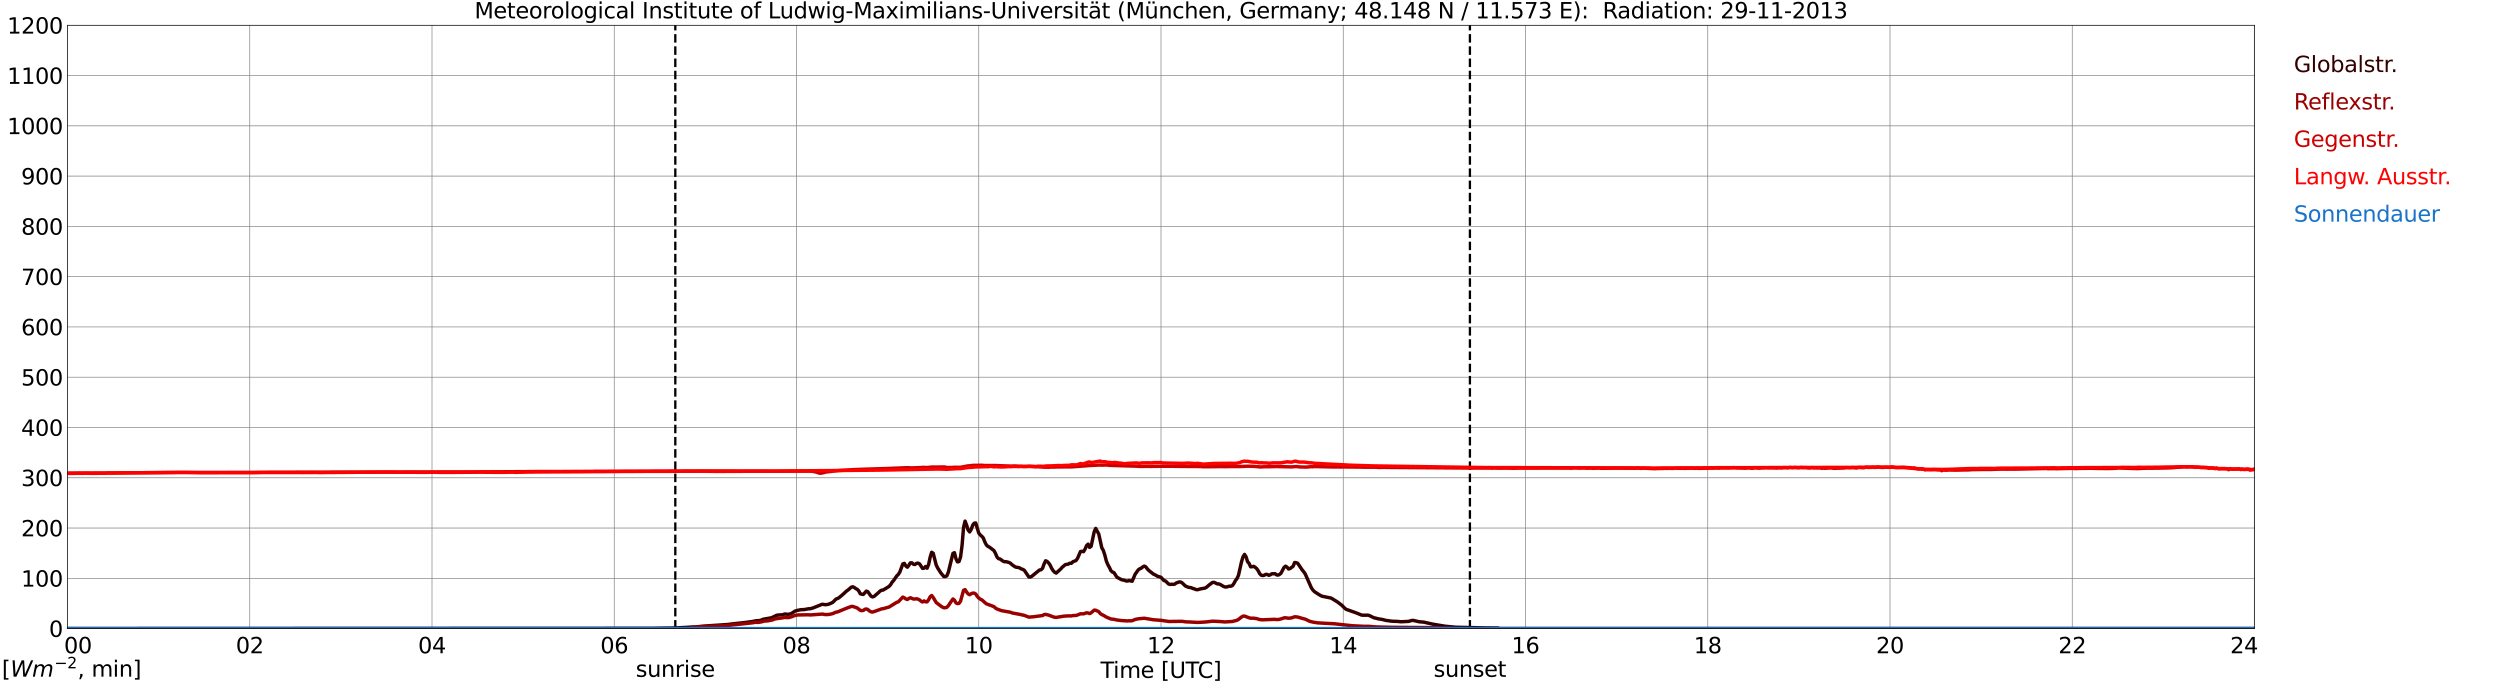 <?xml version="1.0" encoding="utf-8" standalone="no"?>
<!DOCTYPE svg PUBLIC "-//W3C//DTD SVG 1.1//EN"
  "http://www.w3.org/Graphics/SVG/1.1/DTD/svg11.dtd">
<svg xmlns:xlink="http://www.w3.org/1999/xlink" width="1085.4pt" height="296.64pt" viewBox="0 0 1085.4 296.64" xmlns="http://www.w3.org/2000/svg" version="1.1">
 <defs>
  <style type="text/css">*{stroke-linejoin: round; stroke-linecap: butt}</style>
 </defs>
 <g id="figure_1">
  <g id="patch_1">
   <path d="M 0 296.64 
L 1085.4 296.64 
L 1085.4 0 
L 0 0 
z
" style="fill: #ffffff"/>
  </g>
  <g id="axes_1">
   <g id="patch_2">
    <path d="M 29.306 272.909 
L 978.814 272.909 
L 978.814 10.976 
L 29.306 10.976 
z
" style="fill: #ffffff"/>
   </g>
   <g id="patch_3">
    <path d="M 978.814 272.909 
L 978.814 272.909 
L 978.814 10.976 
L 978.814 10.976 
z
" clip-path="url(#p33990cebda)" style="fill: #d3d3d3; opacity: 0.25; stroke: #d3d3d3; stroke-linejoin: miter"/>
   </g>
   <g id="matplotlib.axis_1">
    <g id="xtick_1">
     <g id="line2d_1">
      <path d="M 29.306 272.909 
L 29.306 10.976 
" clip-path="url(#p33990cebda)" style="fill: none; stroke: #808080; stroke-width: 0.3; stroke-linecap: square"/>
     </g>
     <g id="line2d_2"/>
     <g id="text_1">
      <!--    00 -->
      <g transform="translate(18.733 283.627) scale(0.095 -0.095)">
       <defs>
        <path id="DejaVuSans-20" transform="scale(0.016)"/>
        <path id="DejaVuSans-30" d="M 2034 4250 
Q 1547 4250 1301 3770 
Q 1056 3291 1056 2328 
Q 1056 1369 1301 889 
Q 1547 409 2034 409 
Q 2525 409 2770 889 
Q 3016 1369 3016 2328 
Q 3016 3291 2770 3770 
Q 2525 4250 2034 4250 
z
M 2034 4750 
Q 2819 4750 3233 4129 
Q 3647 3509 3647 2328 
Q 3647 1150 3233 529 
Q 2819 -91 2034 -91 
Q 1250 -91 836 529 
Q 422 1150 422 2328 
Q 422 3509 836 4129 
Q 1250 4750 2034 4750 
z
" transform="scale(0.016)"/>
       </defs>
       <use xlink:href="#DejaVuSans-20"/>
       <use xlink:href="#DejaVuSans-20" transform="translate(31.787 0)"/>
       <use xlink:href="#DejaVuSans-20" transform="translate(63.574 0)"/>
       <use xlink:href="#DejaVuSans-30" transform="translate(95.361 0)"/>
       <use xlink:href="#DejaVuSans-30" transform="translate(158.984 0)"/>
      </g>
     </g>
    </g>
    <g id="xtick_2">
     <g id="line2d_3">
      <path d="M 108.431 272.909 
L 108.431 10.976 
" clip-path="url(#p33990cebda)" style="fill: none; stroke: #808080; stroke-width: 0.3; stroke-linecap: square"/>
     </g>
     <g id="line2d_4"/>
     <g id="text_2">
      <!-- 02 -->
      <g transform="translate(102.387 283.627) scale(0.095 -0.095)">
       <defs>
        <path id="DejaVuSans-32" d="M 1228 531 
L 3431 531 
L 3431 0 
L 469 0 
L 469 531 
Q 828 903 1448 1529 
Q 2069 2156 2228 2338 
Q 2531 2678 2651 2914 
Q 2772 3150 2772 3378 
Q 2772 3750 2511 3984 
Q 2250 4219 1831 4219 
Q 1534 4219 1204 4116 
Q 875 4013 500 3803 
L 500 4441 
Q 881 4594 1212 4672 
Q 1544 4750 1819 4750 
Q 2544 4750 2975 4387 
Q 3406 4025 3406 3419 
Q 3406 3131 3298 2873 
Q 3191 2616 2906 2266 
Q 2828 2175 2409 1742 
Q 1991 1309 1228 531 
z
" transform="scale(0.016)"/>
       </defs>
       <use xlink:href="#DejaVuSans-30"/>
       <use xlink:href="#DejaVuSans-32" transform="translate(63.623 0)"/>
      </g>
     </g>
    </g>
    <g id="xtick_3">
     <g id="line2d_5">
      <path d="M 187.557 272.909 
L 187.557 10.976 
" clip-path="url(#p33990cebda)" style="fill: none; stroke: #808080; stroke-width: 0.3; stroke-linecap: square"/>
     </g>
     <g id="line2d_6"/>
     <g id="text_3">
      <!-- 04 -->
      <g transform="translate(181.513 283.627) scale(0.095 -0.095)">
       <defs>
        <path id="DejaVuSans-34" d="M 2419 4116 
L 825 1625 
L 2419 1625 
L 2419 4116 
z
M 2253 4666 
L 3047 4666 
L 3047 1625 
L 3713 1625 
L 3713 1100 
L 3047 1100 
L 3047 0 
L 2419 0 
L 2419 1100 
L 313 1100 
L 313 1709 
L 2253 4666 
z
" transform="scale(0.016)"/>
       </defs>
       <use xlink:href="#DejaVuSans-30"/>
       <use xlink:href="#DejaVuSans-34" transform="translate(63.623 0)"/>
      </g>
     </g>
    </g>
    <g id="xtick_4">
     <g id="line2d_7">
      <path d="M 266.683 272.909 
L 266.683 10.976 
" clip-path="url(#p33990cebda)" style="fill: none; stroke: #808080; stroke-width: 0.3; stroke-linecap: square"/>
     </g>
     <g id="line2d_8"/>
     <g id="text_4">
      <!-- 06 -->
      <g transform="translate(260.638 283.627) scale(0.095 -0.095)">
       <defs>
        <path id="DejaVuSans-36" d="M 2113 2584 
Q 1688 2584 1439 2293 
Q 1191 2003 1191 1497 
Q 1191 994 1439 701 
Q 1688 409 2113 409 
Q 2538 409 2786 701 
Q 3034 994 3034 1497 
Q 3034 2003 2786 2293 
Q 2538 2584 2113 2584 
z
M 3366 4563 
L 3366 3988 
Q 3128 4100 2886 4159 
Q 2644 4219 2406 4219 
Q 1781 4219 1451 3797 
Q 1122 3375 1075 2522 
Q 1259 2794 1537 2939 
Q 1816 3084 2150 3084 
Q 2853 3084 3261 2657 
Q 3669 2231 3669 1497 
Q 3669 778 3244 343 
Q 2819 -91 2113 -91 
Q 1303 -91 875 529 
Q 447 1150 447 2328 
Q 447 3434 972 4092 
Q 1497 4750 2381 4750 
Q 2619 4750 2861 4703 
Q 3103 4656 3366 4563 
z
" transform="scale(0.016)"/>
       </defs>
       <use xlink:href="#DejaVuSans-30"/>
       <use xlink:href="#DejaVuSans-36" transform="translate(63.623 0)"/>
      </g>
     </g>
    </g>
    <g id="xtick_5">
     <g id="line2d_9">
      <path d="M 345.808 272.909 
L 345.808 10.976 
" clip-path="url(#p33990cebda)" style="fill: none; stroke: #808080; stroke-width: 0.3; stroke-linecap: square"/>
     </g>
     <g id="line2d_10"/>
     <g id="text_5">
      <!-- 08 -->
      <g transform="translate(339.764 283.627) scale(0.095 -0.095)">
       <defs>
        <path id="DejaVuSans-38" d="M 2034 2216 
Q 1584 2216 1326 1975 
Q 1069 1734 1069 1313 
Q 1069 891 1326 650 
Q 1584 409 2034 409 
Q 2484 409 2743 651 
Q 3003 894 3003 1313 
Q 3003 1734 2745 1975 
Q 2488 2216 2034 2216 
z
M 1403 2484 
Q 997 2584 770 2862 
Q 544 3141 544 3541 
Q 544 4100 942 4425 
Q 1341 4750 2034 4750 
Q 2731 4750 3128 4425 
Q 3525 4100 3525 3541 
Q 3525 3141 3298 2862 
Q 3072 2584 2669 2484 
Q 3125 2378 3379 2068 
Q 3634 1759 3634 1313 
Q 3634 634 3220 271 
Q 2806 -91 2034 -91 
Q 1263 -91 848 271 
Q 434 634 434 1313 
Q 434 1759 690 2068 
Q 947 2378 1403 2484 
z
M 1172 3481 
Q 1172 3119 1398 2916 
Q 1625 2713 2034 2713 
Q 2441 2713 2670 2916 
Q 2900 3119 2900 3481 
Q 2900 3844 2670 4047 
Q 2441 4250 2034 4250 
Q 1625 4250 1398 4047 
Q 1172 3844 1172 3481 
z
" transform="scale(0.016)"/>
       </defs>
       <use xlink:href="#DejaVuSans-30"/>
       <use xlink:href="#DejaVuSans-38" transform="translate(63.623 0)"/>
      </g>
     </g>
    </g>
    <g id="xtick_6">
     <g id="line2d_11">
      <path d="M 424.934 272.909 
L 424.934 10.976 
" clip-path="url(#p33990cebda)" style="fill: none; stroke: #808080; stroke-width: 0.3; stroke-linecap: square"/>
     </g>
     <g id="line2d_12"/>
     <g id="text_6">
      <!-- 10 -->
      <g transform="translate(418.89 283.627) scale(0.095 -0.095)">
       <defs>
        <path id="DejaVuSans-31" d="M 794 531 
L 1825 531 
L 1825 4091 
L 703 3866 
L 703 4441 
L 1819 4666 
L 2450 4666 
L 2450 531 
L 3481 531 
L 3481 0 
L 794 0 
L 794 531 
z
" transform="scale(0.016)"/>
       </defs>
       <use xlink:href="#DejaVuSans-31"/>
       <use xlink:href="#DejaVuSans-30" transform="translate(63.623 0)"/>
      </g>
     </g>
    </g>
    <g id="xtick_7">
     <g id="line2d_13">
      <path d="M 504.06 272.909 
L 504.06 10.976 
" clip-path="url(#p33990cebda)" style="fill: none; stroke: #808080; stroke-width: 0.3; stroke-linecap: square"/>
     </g>
     <g id="line2d_14"/>
     <g id="text_7">
      <!-- 12 -->
      <g transform="translate(498.015 283.627) scale(0.095 -0.095)">
       <use xlink:href="#DejaVuSans-31"/>
       <use xlink:href="#DejaVuSans-32" transform="translate(63.623 0)"/>
      </g>
     </g>
    </g>
    <g id="xtick_8">
     <g id="line2d_15">
      <path d="M 583.185 272.909 
L 583.185 10.976 
" clip-path="url(#p33990cebda)" style="fill: none; stroke: #808080; stroke-width: 0.3; stroke-linecap: square"/>
     </g>
     <g id="line2d_16"/>
     <g id="text_8">
      <!-- 14 -->
      <g transform="translate(577.141 283.627) scale(0.095 -0.095)">
       <use xlink:href="#DejaVuSans-31"/>
       <use xlink:href="#DejaVuSans-34" transform="translate(63.623 0)"/>
      </g>
     </g>
    </g>
    <g id="xtick_9">
     <g id="line2d_17">
      <path d="M 662.311 272.909 
L 662.311 10.976 
" clip-path="url(#p33990cebda)" style="fill: none; stroke: #808080; stroke-width: 0.3; stroke-linecap: square"/>
     </g>
     <g id="line2d_18"/>
     <g id="text_9">
      <!-- 16 -->
      <g transform="translate(656.267 283.627) scale(0.095 -0.095)">
       <use xlink:href="#DejaVuSans-31"/>
       <use xlink:href="#DejaVuSans-36" transform="translate(63.623 0)"/>
      </g>
     </g>
    </g>
    <g id="xtick_10">
     <g id="line2d_19">
      <path d="M 741.437 272.909 
L 741.437 10.976 
" clip-path="url(#p33990cebda)" style="fill: none; stroke: #808080; stroke-width: 0.3; stroke-linecap: square"/>
     </g>
     <g id="line2d_20"/>
     <g id="text_10">
      <!-- 18 -->
      <g transform="translate(735.392 283.627) scale(0.095 -0.095)">
       <use xlink:href="#DejaVuSans-31"/>
       <use xlink:href="#DejaVuSans-38" transform="translate(63.623 0)"/>
      </g>
     </g>
    </g>
    <g id="xtick_11">
     <g id="line2d_21">
      <path d="M 820.562 272.909 
L 820.562 10.976 
" clip-path="url(#p33990cebda)" style="fill: none; stroke: #808080; stroke-width: 0.3; stroke-linecap: square"/>
     </g>
     <g id="line2d_22"/>
     <g id="text_11">
      <!-- 20 -->
      <g transform="translate(814.518 283.627) scale(0.095 -0.095)">
       <use xlink:href="#DejaVuSans-32"/>
       <use xlink:href="#DejaVuSans-30" transform="translate(63.623 0)"/>
      </g>
     </g>
    </g>
    <g id="xtick_12">
     <g id="line2d_23">
      <path d="M 899.688 272.909 
L 899.688 10.976 
" clip-path="url(#p33990cebda)" style="fill: none; stroke: #808080; stroke-width: 0.3; stroke-linecap: square"/>
     </g>
     <g id="line2d_24"/>
     <g id="text_12">
      <!-- 22 -->
      <g transform="translate(893.644 283.627) scale(0.095 -0.095)">
       <use xlink:href="#DejaVuSans-32"/>
       <use xlink:href="#DejaVuSans-32" transform="translate(63.623 0)"/>
      </g>
     </g>
    </g>
    <g id="xtick_13">
     <g id="line2d_25">
      <path d="M 978.814 272.909 
L 978.814 10.976 
" clip-path="url(#p33990cebda)" style="fill: none; stroke: #808080; stroke-width: 0.3; stroke-linecap: square"/>
     </g>
     <g id="line2d_26"/>
     <g id="text_13">
      <!-- 24    -->
      <g transform="translate(968.241 283.627) scale(0.095 -0.095)">
       <use xlink:href="#DejaVuSans-32"/>
       <use xlink:href="#DejaVuSans-34" transform="translate(63.623 0)"/>
       <use xlink:href="#DejaVuSans-20" transform="translate(127.246 0)"/>
       <use xlink:href="#DejaVuSans-20" transform="translate(159.033 0)"/>
       <use xlink:href="#DejaVuSans-20" transform="translate(190.82 0)"/>
      </g>
     </g>
    </g>
    <g id="text_14">
     <!-- Time [UTC] -->
     <g transform="translate(477.806 294.322) scale(0.095 -0.095)">
      <defs>
       <path id="DejaVuSans-54" d="M -19 4666 
L 3928 4666 
L 3928 4134 
L 2272 4134 
L 2272 0 
L 1638 0 
L 1638 4134 
L -19 4134 
L -19 4666 
z
" transform="scale(0.016)"/>
       <path id="DejaVuSans-69" d="M 603 3500 
L 1178 3500 
L 1178 0 
L 603 0 
L 603 3500 
z
M 603 4863 
L 1178 4863 
L 1178 4134 
L 603 4134 
L 603 4863 
z
" transform="scale(0.016)"/>
       <path id="DejaVuSans-6d" d="M 3328 2828 
Q 3544 3216 3844 3400 
Q 4144 3584 4550 3584 
Q 5097 3584 5394 3201 
Q 5691 2819 5691 2113 
L 5691 0 
L 5113 0 
L 5113 2094 
Q 5113 2597 4934 2840 
Q 4756 3084 4391 3084 
Q 3944 3084 3684 2787 
Q 3425 2491 3425 1978 
L 3425 0 
L 2847 0 
L 2847 2094 
Q 2847 2600 2669 2842 
Q 2491 3084 2119 3084 
Q 1678 3084 1418 2786 
Q 1159 2488 1159 1978 
L 1159 0 
L 581 0 
L 581 3500 
L 1159 3500 
L 1159 2956 
Q 1356 3278 1631 3431 
Q 1906 3584 2284 3584 
Q 2666 3584 2933 3390 
Q 3200 3197 3328 2828 
z
" transform="scale(0.016)"/>
       <path id="DejaVuSans-65" d="M 3597 1894 
L 3597 1613 
L 953 1613 
Q 991 1019 1311 708 
Q 1631 397 2203 397 
Q 2534 397 2845 478 
Q 3156 559 3463 722 
L 3463 178 
Q 3153 47 2828 -22 
Q 2503 -91 2169 -91 
Q 1331 -91 842 396 
Q 353 884 353 1716 
Q 353 2575 817 3079 
Q 1281 3584 2069 3584 
Q 2775 3584 3186 3129 
Q 3597 2675 3597 1894 
z
M 3022 2063 
Q 3016 2534 2758 2815 
Q 2500 3097 2075 3097 
Q 1594 3097 1305 2825 
Q 1016 2553 972 2059 
L 3022 2063 
z
" transform="scale(0.016)"/>
       <path id="DejaVuSans-5b" d="M 550 4863 
L 1875 4863 
L 1875 4416 
L 1125 4416 
L 1125 -397 
L 1875 -397 
L 1875 -844 
L 550 -844 
L 550 4863 
z
" transform="scale(0.016)"/>
       <path id="DejaVuSans-55" d="M 556 4666 
L 1191 4666 
L 1191 1831 
Q 1191 1081 1462 751 
Q 1734 422 2344 422 
Q 2950 422 3222 751 
Q 3494 1081 3494 1831 
L 3494 4666 
L 4128 4666 
L 4128 1753 
Q 4128 841 3676 375 
Q 3225 -91 2344 -91 
Q 1459 -91 1007 375 
Q 556 841 556 1753 
L 556 4666 
z
" transform="scale(0.016)"/>
       <path id="DejaVuSans-43" d="M 4122 4306 
L 4122 3641 
Q 3803 3938 3442 4084 
Q 3081 4231 2675 4231 
Q 1875 4231 1450 3742 
Q 1025 3253 1025 2328 
Q 1025 1406 1450 917 
Q 1875 428 2675 428 
Q 3081 428 3442 575 
Q 3803 722 4122 1019 
L 4122 359 
Q 3791 134 3420 21 
Q 3050 -91 2638 -91 
Q 1578 -91 968 557 
Q 359 1206 359 2328 
Q 359 3453 968 4101 
Q 1578 4750 2638 4750 
Q 3056 4750 3426 4639 
Q 3797 4528 4122 4306 
z
" transform="scale(0.016)"/>
       <path id="DejaVuSans-5d" d="M 1947 4863 
L 1947 -844 
L 622 -844 
L 622 -397 
L 1369 -397 
L 1369 4416 
L 622 4416 
L 622 4863 
L 1947 4863 
z
" transform="scale(0.016)"/>
      </defs>
      <use xlink:href="#DejaVuSans-54"/>
      <use xlink:href="#DejaVuSans-69" transform="translate(57.959 0)"/>
      <use xlink:href="#DejaVuSans-6d" transform="translate(85.742 0)"/>
      <use xlink:href="#DejaVuSans-65" transform="translate(183.154 0)"/>
      <use xlink:href="#DejaVuSans-20" transform="translate(244.678 0)"/>
      <use xlink:href="#DejaVuSans-5b" transform="translate(276.465 0)"/>
      <use xlink:href="#DejaVuSans-55" transform="translate(315.479 0)"/>
      <use xlink:href="#DejaVuSans-54" transform="translate(388.672 0)"/>
      <use xlink:href="#DejaVuSans-43" transform="translate(443.881 0)"/>
      <use xlink:href="#DejaVuSans-5d" transform="translate(513.705 0)"/>
     </g>
    </g>
   </g>
   <g id="matplotlib.axis_2">
    <g id="ytick_1">
     <g id="line2d_27">
      <path d="M 29.306 272.909 
L 978.814 272.909 
" clip-path="url(#p33990cebda)" style="fill: none; stroke: #808080; stroke-width: 0.3; stroke-linecap: square"/>
     </g>
     <g id="line2d_28"/>
     <g id="text_15">
      <!-- 0 -->
      <g transform="translate(21.261 276.518) scale(0.095 -0.095)">
       <use xlink:href="#DejaVuSans-30"/>
      </g>
     </g>
    </g>
    <g id="ytick_2">
     <g id="line2d_29">
      <path d="M 29.306 251.081 
L 978.814 251.081 
" clip-path="url(#p33990cebda)" style="fill: none; stroke: #808080; stroke-width: 0.3; stroke-linecap: square"/>
     </g>
     <g id="line2d_30"/>
     <g id="text_16">
      <!-- 100 -->
      <g transform="translate(9.173 254.69) scale(0.095 -0.095)">
       <use xlink:href="#DejaVuSans-31"/>
       <use xlink:href="#DejaVuSans-30" transform="translate(63.623 0)"/>
       <use xlink:href="#DejaVuSans-30" transform="translate(127.246 0)"/>
      </g>
     </g>
    </g>
    <g id="ytick_3">
     <g id="line2d_31">
      <path d="M 29.306 229.253 
L 978.814 229.253 
" clip-path="url(#p33990cebda)" style="fill: none; stroke: #808080; stroke-width: 0.3; stroke-linecap: square"/>
     </g>
     <g id="line2d_32"/>
     <g id="text_17">
      <!-- 200 -->
      <g transform="translate(9.173 232.863) scale(0.095 -0.095)">
       <use xlink:href="#DejaVuSans-32"/>
       <use xlink:href="#DejaVuSans-30" transform="translate(63.623 0)"/>
       <use xlink:href="#DejaVuSans-30" transform="translate(127.246 0)"/>
      </g>
     </g>
    </g>
    <g id="ytick_4">
     <g id="line2d_33">
      <path d="M 29.306 207.426 
L 978.814 207.426 
" clip-path="url(#p33990cebda)" style="fill: none; stroke: #808080; stroke-width: 0.3; stroke-linecap: square"/>
     </g>
     <g id="line2d_34"/>
     <g id="text_18">
      <!-- 300 -->
      <g transform="translate(9.173 211.035) scale(0.095 -0.095)">
       <defs>
        <path id="DejaVuSans-33" d="M 2597 2516 
Q 3050 2419 3304 2112 
Q 3559 1806 3559 1356 
Q 3559 666 3084 287 
Q 2609 -91 1734 -91 
Q 1441 -91 1130 -33 
Q 819 25 488 141 
L 488 750 
Q 750 597 1062 519 
Q 1375 441 1716 441 
Q 2309 441 2620 675 
Q 2931 909 2931 1356 
Q 2931 1769 2642 2001 
Q 2353 2234 1838 2234 
L 1294 2234 
L 1294 2753 
L 1863 2753 
Q 2328 2753 2575 2939 
Q 2822 3125 2822 3475 
Q 2822 3834 2567 4026 
Q 2313 4219 1838 4219 
Q 1578 4219 1281 4162 
Q 984 4106 628 3988 
L 628 4550 
Q 988 4650 1302 4700 
Q 1616 4750 1894 4750 
Q 2613 4750 3031 4423 
Q 3450 4097 3450 3541 
Q 3450 3153 3228 2886 
Q 3006 2619 2597 2516 
z
" transform="scale(0.016)"/>
       </defs>
       <use xlink:href="#DejaVuSans-33"/>
       <use xlink:href="#DejaVuSans-30" transform="translate(63.623 0)"/>
       <use xlink:href="#DejaVuSans-30" transform="translate(127.246 0)"/>
      </g>
     </g>
    </g>
    <g id="ytick_5">
     <g id="line2d_35">
      <path d="M 29.306 185.598 
L 978.814 185.598 
" clip-path="url(#p33990cebda)" style="fill: none; stroke: #808080; stroke-width: 0.3; stroke-linecap: square"/>
     </g>
     <g id="line2d_36"/>
     <g id="text_19">
      <!-- 400 -->
      <g transform="translate(9.173 189.207) scale(0.095 -0.095)">
       <use xlink:href="#DejaVuSans-34"/>
       <use xlink:href="#DejaVuSans-30" transform="translate(63.623 0)"/>
       <use xlink:href="#DejaVuSans-30" transform="translate(127.246 0)"/>
      </g>
     </g>
    </g>
    <g id="ytick_6">
     <g id="line2d_37">
      <path d="M 29.306 163.77 
L 978.814 163.77 
" clip-path="url(#p33990cebda)" style="fill: none; stroke: #808080; stroke-width: 0.3; stroke-linecap: square"/>
     </g>
     <g id="line2d_38"/>
     <g id="text_20">
      <!-- 500 -->
      <g transform="translate(9.173 167.379) scale(0.095 -0.095)">
       <defs>
        <path id="DejaVuSans-35" d="M 691 4666 
L 3169 4666 
L 3169 4134 
L 1269 4134 
L 1269 2991 
Q 1406 3038 1543 3061 
Q 1681 3084 1819 3084 
Q 2600 3084 3056 2656 
Q 3513 2228 3513 1497 
Q 3513 744 3044 326 
Q 2575 -91 1722 -91 
Q 1428 -91 1123 -41 
Q 819 9 494 109 
L 494 744 
Q 775 591 1075 516 
Q 1375 441 1709 441 
Q 2250 441 2565 725 
Q 2881 1009 2881 1497 
Q 2881 1984 2565 2268 
Q 2250 2553 1709 2553 
Q 1456 2553 1204 2497 
Q 953 2441 691 2322 
L 691 4666 
z
" transform="scale(0.016)"/>
       </defs>
       <use xlink:href="#DejaVuSans-35"/>
       <use xlink:href="#DejaVuSans-30" transform="translate(63.623 0)"/>
       <use xlink:href="#DejaVuSans-30" transform="translate(127.246 0)"/>
      </g>
     </g>
    </g>
    <g id="ytick_7">
     <g id="line2d_39">
      <path d="M 29.306 141.942 
L 978.814 141.942 
" clip-path="url(#p33990cebda)" style="fill: none; stroke: #808080; stroke-width: 0.3; stroke-linecap: square"/>
     </g>
     <g id="line2d_40"/>
     <g id="text_21">
      <!-- 600 -->
      <g transform="translate(9.173 145.551) scale(0.095 -0.095)">
       <use xlink:href="#DejaVuSans-36"/>
       <use xlink:href="#DejaVuSans-30" transform="translate(63.623 0)"/>
       <use xlink:href="#DejaVuSans-30" transform="translate(127.246 0)"/>
      </g>
     </g>
    </g>
    <g id="ytick_8">
     <g id="line2d_41">
      <path d="M 29.306 120.114 
L 978.814 120.114 
" clip-path="url(#p33990cebda)" style="fill: none; stroke: #808080; stroke-width: 0.3; stroke-linecap: square"/>
     </g>
     <g id="line2d_42"/>
     <g id="text_22">
      <!-- 700 -->
      <g transform="translate(9.173 123.724) scale(0.095 -0.095)">
       <defs>
        <path id="DejaVuSans-37" d="M 525 4666 
L 3525 4666 
L 3525 4397 
L 1831 0 
L 1172 0 
L 2766 4134 
L 525 4134 
L 525 4666 
z
" transform="scale(0.016)"/>
       </defs>
       <use xlink:href="#DejaVuSans-37"/>
       <use xlink:href="#DejaVuSans-30" transform="translate(63.623 0)"/>
       <use xlink:href="#DejaVuSans-30" transform="translate(127.246 0)"/>
      </g>
     </g>
    </g>
    <g id="ytick_9">
     <g id="line2d_43">
      <path d="M 29.306 98.287 
L 978.814 98.287 
" clip-path="url(#p33990cebda)" style="fill: none; stroke: #808080; stroke-width: 0.3; stroke-linecap: square"/>
     </g>
     <g id="line2d_44"/>
     <g id="text_23">
      <!-- 800 -->
      <g transform="translate(9.173 101.896) scale(0.095 -0.095)">
       <use xlink:href="#DejaVuSans-38"/>
       <use xlink:href="#DejaVuSans-30" transform="translate(63.623 0)"/>
       <use xlink:href="#DejaVuSans-30" transform="translate(127.246 0)"/>
      </g>
     </g>
    </g>
    <g id="ytick_10">
     <g id="line2d_45">
      <path d="M 29.306 76.459 
L 978.814 76.459 
" clip-path="url(#p33990cebda)" style="fill: none; stroke: #808080; stroke-width: 0.3; stroke-linecap: square"/>
     </g>
     <g id="line2d_46"/>
     <g id="text_24">
      <!-- 900 -->
      <g transform="translate(9.173 80.068) scale(0.095 -0.095)">
       <defs>
        <path id="DejaVuSans-39" d="M 703 97 
L 703 672 
Q 941 559 1184 500 
Q 1428 441 1663 441 
Q 2288 441 2617 861 
Q 2947 1281 2994 2138 
Q 2813 1869 2534 1725 
Q 2256 1581 1919 1581 
Q 1219 1581 811 2004 
Q 403 2428 403 3163 
Q 403 3881 828 4315 
Q 1253 4750 1959 4750 
Q 2769 4750 3195 4129 
Q 3622 3509 3622 2328 
Q 3622 1225 3098 567 
Q 2575 -91 1691 -91 
Q 1453 -91 1209 -44 
Q 966 3 703 97 
z
M 1959 2075 
Q 2384 2075 2632 2365 
Q 2881 2656 2881 3163 
Q 2881 3666 2632 3958 
Q 2384 4250 1959 4250 
Q 1534 4250 1286 3958 
Q 1038 3666 1038 3163 
Q 1038 2656 1286 2365 
Q 1534 2075 1959 2075 
z
" transform="scale(0.016)"/>
       </defs>
       <use xlink:href="#DejaVuSans-39"/>
       <use xlink:href="#DejaVuSans-30" transform="translate(63.623 0)"/>
       <use xlink:href="#DejaVuSans-30" transform="translate(127.246 0)"/>
      </g>
     </g>
    </g>
    <g id="ytick_11">
     <g id="line2d_47">
      <path d="M 29.306 54.631 
L 978.814 54.631 
" clip-path="url(#p33990cebda)" style="fill: none; stroke: #808080; stroke-width: 0.3; stroke-linecap: square"/>
     </g>
     <g id="line2d_48"/>
     <g id="text_25">
      <!-- 1000 -->
      <g transform="translate(3.128 58.24) scale(0.095 -0.095)">
       <use xlink:href="#DejaVuSans-31"/>
       <use xlink:href="#DejaVuSans-30" transform="translate(63.623 0)"/>
       <use xlink:href="#DejaVuSans-30" transform="translate(127.246 0)"/>
       <use xlink:href="#DejaVuSans-30" transform="translate(190.869 0)"/>
      </g>
     </g>
    </g>
    <g id="ytick_12">
     <g id="line2d_49">
      <path d="M 29.306 32.803 
L 978.814 32.803 
" clip-path="url(#p33990cebda)" style="fill: none; stroke: #808080; stroke-width: 0.3; stroke-linecap: square"/>
     </g>
     <g id="line2d_50"/>
     <g id="text_26">
      <!-- 1100 -->
      <g transform="translate(3.128 36.413) scale(0.095 -0.095)">
       <use xlink:href="#DejaVuSans-31"/>
       <use xlink:href="#DejaVuSans-31" transform="translate(63.623 0)"/>
       <use xlink:href="#DejaVuSans-30" transform="translate(127.246 0)"/>
       <use xlink:href="#DejaVuSans-30" transform="translate(190.869 0)"/>
      </g>
     </g>
    </g>
    <g id="ytick_13">
     <g id="line2d_51">
      <path d="M 29.306 10.976 
L 978.814 10.976 
" clip-path="url(#p33990cebda)" style="fill: none; stroke: #808080; stroke-width: 0.3; stroke-linecap: square"/>
     </g>
     <g id="line2d_52"/>
     <g id="text_27">
      <!-- 1200 -->
      <g transform="translate(3.128 14.585) scale(0.095 -0.095)">
       <use xlink:href="#DejaVuSans-31"/>
       <use xlink:href="#DejaVuSans-32" transform="translate(63.623 0)"/>
       <use xlink:href="#DejaVuSans-30" transform="translate(127.246 0)"/>
       <use xlink:href="#DejaVuSans-30" transform="translate(190.869 0)"/>
      </g>
     </g>
    </g>
   </g>
   <g id="line2d_53">
    <path d="M 293.19 272.909 
L 293.19 10.976 
" clip-path="url(#p33990cebda)" style="fill: none; stroke-dasharray: 3.7,1.6; stroke-dashoffset: 0; stroke: #000000"/>
   </g>
   <g id="line2d_54">
    <path d="M 638.178 272.909 
L 638.178 10.976 
" clip-path="url(#p33990cebda)" style="fill: none; stroke-dasharray: 3.7,1.6; stroke-dashoffset: 0; stroke: #000000"/>
   </g>
   <g id="line2d_55">
    <path d="M 29.306 272.909 
L 283.167 272.8 
L 289.761 272.68 
L 292.399 272.66 
L 297.674 272.398 
L 300.311 272.237 
L 302.289 272.178 
L 304.927 271.876 
L 316.136 271.112 
L 317.455 270.931 
L 323.39 270.287 
L 326.686 269.825 
L 328.665 269.443 
L 329.324 269.504 
L 330.643 269.183 
L 331.302 268.86 
L 332.621 268.639 
L 334.599 268.277 
L 335.258 268.076 
L 337.236 267.111 
L 338.555 266.972 
L 339.874 266.911 
L 340.533 266.609 
L 341.193 266.59 
L 341.852 266.71 
L 342.512 266.69 
L 343.171 266.509 
L 343.83 266.208 
L 345.149 265.324 
L 346.468 264.942 
L 347.787 264.699 
L 349.105 264.66 
L 350.424 264.418 
L 351.083 264.298 
L 351.743 264.298 
L 353.062 263.916 
L 357.018 262.329 
L 358.337 262.549 
L 359.655 262.368 
L 360.974 261.805 
L 361.634 261.445 
L 362.952 260.098 
L 363.612 259.856 
L 364.271 259.493 
L 365.59 258.389 
L 367.568 256.579 
L 368.227 256.117 
L 369.546 254.973 
L 370.206 254.75 
L 370.865 255.032 
L 371.524 255.534 
L 372.184 255.857 
L 372.843 256.56 
L 373.502 257.787 
L 374.162 257.987 
L 374.821 258.068 
L 376.14 256.641 
L 376.799 256.903 
L 378.118 258.791 
L 378.777 259.153 
L 379.437 258.972 
L 381.415 257.282 
L 382.074 256.641 
L 382.734 256.239 
L 383.393 256.197 
L 384.712 255.394 
L 386.031 254.569 
L 386.69 253.805 
L 387.349 252.72 
L 388.009 251.998 
L 389.328 250.049 
L 389.987 249.424 
L 390.646 248.42 
L 391.965 244.843 
L 392.624 244.6 
L 393.284 245.727 
L 393.943 246.248 
L 394.603 245.404 
L 395.262 244.36 
L 395.921 244.36 
L 396.581 244.982 
L 397.24 245.083 
L 397.899 244.6 
L 398.559 244.48 
L 399.218 244.801 
L 400.537 246.772 
L 401.196 246.691 
L 401.856 245.967 
L 402.515 246.672 
L 403.175 245.043 
L 403.834 241.926 
L 404.493 239.776 
L 405.153 240.2 
L 406.471 245.325 
L 407.131 246.65 
L 408.45 248.702 
L 409.768 250.308 
L 410.428 250.328 
L 411.087 249.987 
L 411.746 248.379 
L 413.725 240.259 
L 414.384 239.958 
L 415.043 242.612 
L 415.703 243.956 
L 416.362 243.797 
L 417.022 241.887 
L 417.681 236.862 
L 418.34 228.963 
L 419 226.25 
L 419.659 227.979 
L 420.318 230.129 
L 420.978 230.934 
L 421.637 229.888 
L 422.297 228.059 
L 422.956 227.156 
L 423.615 227.053 
L 424.934 231.436 
L 425.593 232.259 
L 426.253 232.822 
L 426.912 233.566 
L 427.572 235.276 
L 428.231 236.561 
L 428.89 237.205 
L 429.55 237.526 
L 431.528 239.034 
L 432.187 240.239 
L 432.847 241.826 
L 433.506 242.551 
L 434.165 242.69 
L 435.484 243.636 
L 436.144 243.898 
L 436.803 243.856 
L 438.122 244.218 
L 438.781 244.6 
L 439.44 245.225 
L 440.759 246.128 
L 441.419 246.309 
L 442.078 246.368 
L 442.737 246.591 
L 443.397 247.012 
L 444.056 247.194 
L 444.716 247.595 
L 446.694 250.509 
L 447.353 250.509 
L 448.012 250.169 
L 449.331 249.084 
L 451.309 247.475 
L 451.969 247.394 
L 452.628 246.731 
L 453.287 244.882 
L 453.947 243.474 
L 454.606 243.756 
L 455.266 244.4 
L 455.925 245.364 
L 456.584 246.75 
L 457.244 247.757 
L 457.903 248.46 
L 458.563 248.802 
L 460.541 247.012 
L 461.2 246.248 
L 462.519 245.144 
L 463.838 244.902 
L 464.497 244.5 
L 465.156 244.561 
L 465.816 243.878 
L 467.134 243.374 
L 467.794 242.47 
L 469.113 239.436 
L 469.772 239.355 
L 470.431 239.515 
L 471.091 238.39 
L 471.75 236.882 
L 472.409 236.24 
L 473.069 237.666 
L 473.728 237.164 
L 475.047 230.912 
L 475.706 229.426 
L 477.025 231.798 
L 478.344 237.788 
L 479.003 238.954 
L 479.663 240.962 
L 480.322 243.555 
L 480.981 245.144 
L 481.641 246.309 
L 482.3 247.737 
L 482.96 248.359 
L 483.619 248.58 
L 484.938 250.631 
L 486.916 251.675 
L 488.235 251.978 
L 488.894 252.218 
L 489.553 252.258 
L 490.213 252.057 
L 491.532 252.358 
L 492.85 249.285 
L 494.169 247.434 
L 494.828 246.951 
L 495.488 246.672 
L 496.147 246.109 
L 496.807 245.786 
L 497.466 246.109 
L 498.125 246.993 
L 498.785 247.676 
L 500.763 249.243 
L 501.422 249.544 
L 502.741 250.289 
L 503.4 250.409 
L 504.06 250.651 
L 505.379 252.079 
L 506.038 252.258 
L 507.357 253.565 
L 508.016 253.746 
L 508.675 253.665 
L 509.335 253.705 
L 509.994 253.604 
L 510.654 253.122 
L 511.972 252.64 
L 512.632 252.701 
L 513.291 253.102 
L 514.61 254.388 
L 515.929 254.973 
L 517.247 255.174 
L 517.907 255.514 
L 518.566 255.676 
L 519.226 255.957 
L 519.885 256.038 
L 521.204 255.676 
L 523.182 255.313 
L 523.841 254.931 
L 525.16 253.805 
L 526.479 252.84 
L 527.138 252.84 
L 528.457 253.484 
L 529.116 253.526 
L 529.776 253.746 
L 531.094 254.549 
L 531.754 254.811 
L 532.413 254.87 
L 533.732 254.491 
L 534.391 254.51 
L 535.051 254.229 
L 535.71 253.323 
L 536.369 252.079 
L 537.029 251.214 
L 537.688 249.806 
L 539.007 243.937 
L 539.666 241.747 
L 540.326 240.702 
L 540.985 241.726 
L 541.644 243.856 
L 542.304 244.62 
L 542.963 246.089 
L 543.623 246.048 
L 544.282 245.886 
L 544.941 246.29 
L 545.601 246.873 
L 546.26 247.816 
L 546.919 249.084 
L 547.579 249.745 
L 548.238 249.887 
L 548.898 249.745 
L 549.557 249.344 
L 550.216 249.424 
L 550.876 249.787 
L 551.535 249.544 
L 552.195 249.084 
L 552.854 249.123 
L 553.513 249.042 
L 554.173 249.544 
L 554.832 249.706 
L 555.491 249.424 
L 556.151 248.861 
L 557.47 246.368 
L 558.129 245.807 
L 558.788 246.229 
L 559.448 247.032 
L 560.107 246.831 
L 561.426 245.827 
L 562.085 244.218 
L 562.745 244.299 
L 563.404 244.541 
L 565.382 247.475 
L 566.042 248.259 
L 566.701 249.243 
L 569.338 255.193 
L 569.998 256.158 
L 570.657 256.841 
L 571.976 257.725 
L 573.295 258.529 
L 573.954 258.852 
L 577.91 259.655 
L 580.548 261.264 
L 582.526 262.75 
L 583.845 264.077 
L 584.504 264.579 
L 585.823 265.022 
L 589.12 266.208 
L 591.098 267.031 
L 591.757 267.111 
L 593.736 267.072 
L 594.395 267.192 
L 596.373 268.157 
L 598.351 268.659 
L 600.329 268.982 
L 601.648 269.342 
L 604.286 269.704 
L 606.923 269.805 
L 608.242 269.947 
L 611.539 269.785 
L 612.858 269.403 
L 613.517 269.342 
L 614.836 269.643 
L 616.154 269.947 
L 618.133 270.106 
L 622.089 270.99 
L 627.364 271.876 
L 631.98 272.317 
L 645.167 272.618 
L 650.442 272.66 
L 651.102 272.909 
L 978.154 272.909 
L 978.154 272.909 
" clip-path="url(#p33990cebda)" style="fill: none; stroke: #330000; stroke-width: 1.5; stroke-linecap: square"/>
   </g>
   <g id="line2d_56">
    <path d="M 29.306 272.909 
L 299.652 272.909 
L 300.311 272.357 
L 302.289 272.295 
L 304.267 272.114 
L 306.905 272.014 
L 308.883 271.852 
L 310.861 271.774 
L 312.18 271.713 
L 315.477 271.612 
L 318.114 271.311 
L 326.686 270.405 
L 328.005 270.165 
L 329.324 270.226 
L 330.643 269.964 
L 331.961 269.622 
L 333.28 269.563 
L 335.258 269.181 
L 336.577 268.679 
L 339.874 268.235 
L 340.533 268.054 
L 341.852 268.155 
L 342.512 268.115 
L 343.83 267.733 
L 345.149 267.19 
L 346.468 266.989 
L 351.083 266.908 
L 351.743 266.989 
L 357.018 266.607 
L 358.337 266.828 
L 359.655 266.788 
L 360.974 266.548 
L 361.634 266.367 
L 362.952 265.762 
L 363.612 265.684 
L 366.249 264.597 
L 367.568 264.055 
L 369.546 263.311 
L 370.206 263.272 
L 372.184 263.955 
L 373.502 264.998 
L 374.162 265.121 
L 374.821 265.02 
L 375.481 264.538 
L 376.14 264.376 
L 376.799 264.638 
L 377.459 265.241 
L 378.118 265.603 
L 378.777 265.743 
L 380.096 265.321 
L 382.734 264.357 
L 383.393 264.276 
L 386.031 263.532 
L 389.328 261.502 
L 389.987 261.301 
L 391.965 259.232 
L 392.624 259.552 
L 393.284 260.054 
L 393.943 260.277 
L 394.603 259.814 
L 395.262 259.513 
L 396.581 260.076 
L 397.24 260.076 
L 397.899 259.954 
L 398.559 260.116 
L 399.218 260.456 
L 399.878 261 
L 400.537 261.362 
L 401.196 260.899 
L 401.856 261.301 
L 402.515 261.281 
L 403.175 260.377 
L 403.834 259.09 
L 404.493 258.548 
L 405.153 259.371 
L 406.471 261.602 
L 408.45 263.11 
L 409.109 263.553 
L 409.768 263.855 
L 410.428 263.855 
L 411.087 263.673 
L 411.746 262.949 
L 413.065 260.98 
L 413.725 260.054 
L 414.384 260.559 
L 415.043 261.764 
L 415.703 262.065 
L 416.362 261.945 
L 417.022 261.019 
L 418.34 256.276 
L 419 256.014 
L 419.659 257.04 
L 420.318 257.843 
L 420.978 258.206 
L 421.637 257.784 
L 422.297 257.503 
L 422.956 257.503 
L 423.615 257.885 
L 424.275 258.908 
L 424.934 259.633 
L 425.593 260.135 
L 426.253 260.417 
L 428.231 262.146 
L 431.528 263.372 
L 432.187 263.994 
L 432.847 264.396 
L 434.825 265.121 
L 438.781 265.824 
L 439.44 266.125 
L 441.419 266.487 
L 442.737 266.727 
L 444.716 267.17 
L 446.694 267.934 
L 448.672 267.773 
L 452.628 267.251 
L 453.287 266.828 
L 453.947 266.749 
L 455.266 267.05 
L 457.244 267.814 
L 457.903 267.993 
L 458.563 268.054 
L 461.859 267.513 
L 463.838 267.391 
L 465.156 267.41 
L 465.816 267.251 
L 467.134 267.21 
L 467.794 267.009 
L 469.113 266.487 
L 470.431 266.507 
L 471.75 266.044 
L 472.409 266.144 
L 473.069 266.387 
L 473.728 266.044 
L 475.047 264.898 
L 475.706 264.939 
L 477.025 265.562 
L 477.685 266.367 
L 478.344 266.828 
L 479.003 267.109 
L 480.322 267.915 
L 482.3 268.738 
L 483.619 268.879 
L 484.938 269.181 
L 486.916 269.421 
L 489.553 269.582 
L 490.213 269.501 
L 490.872 269.563 
L 491.532 269.482 
L 492.85 268.938 
L 494.169 268.657 
L 496.807 268.417 
L 500.763 269.08 
L 504.06 269.32 
L 505.379 269.521 
L 506.697 269.702 
L 507.357 269.822 
L 513.291 269.744 
L 514.61 269.964 
L 516.588 270.045 
L 519.885 270.226 
L 521.863 270.145 
L 523.841 270.004 
L 526.479 269.683 
L 529.776 269.844 
L 531.754 270.025 
L 535.051 269.822 
L 537.029 269.301 
L 537.688 268.938 
L 539.007 267.893 
L 539.666 267.513 
L 540.326 267.472 
L 542.304 268.216 
L 542.963 268.397 
L 544.282 268.397 
L 545.601 268.578 
L 546.919 268.999 
L 548.238 269.1 
L 553.513 268.879 
L 554.173 268.999 
L 555.491 268.899 
L 556.81 268.497 
L 557.47 268.255 
L 558.129 268.216 
L 559.448 268.417 
L 560.766 268.255 
L 562.085 267.773 
L 563.404 267.893 
L 565.382 268.476 
L 566.701 268.818 
L 568.679 269.763 
L 569.998 270.084 
L 571.976 270.405 
L 575.273 270.608 
L 579.229 270.809 
L 587.142 271.673 
L 592.417 271.933 
L 594.395 271.933 
L 597.032 272.156 
L 598.351 272.215 
L 601.648 272.295 
L 604.286 272.357 
L 619.451 272.457 
L 630.001 272.758 
L 630.661 272.909 
L 978.154 272.909 
L 978.154 272.909 
" clip-path="url(#p33990cebda)" style="fill: none; stroke: #990000; stroke-width: 1.5; stroke-linecap: square"/>
   </g>
   <g id="line2d_57">
    <path d="M 29.306 205.433 
L 34.581 205.378 
L 38.537 205.398 
L 40.515 205.372 
L 44.472 205.345 
L 47.109 205.339 
L 71.506 205.158 
L 76.781 205.11 
L 109.75 205.129 
L 113.707 205.057 
L 117.663 205.042 
L 194.81 204.896 
L 204.701 204.891 
L 226.461 204.776 
L 229.757 204.754 
L 232.395 204.73 
L 256.792 204.706 
L 307.564 204.479 
L 352.402 204.566 
L 354.38 204.957 
L 355.699 205.411 
L 356.359 205.454 
L 357.677 205.188 
L 358.337 204.968 
L 363.612 204.339 
L 370.865 203.874 
L 374.162 203.75 
L 380.756 203.536 
L 384.053 203.453 
L 393.943 203.056 
L 395.921 203.152 
L 399.878 202.992 
L 400.537 202.909 
L 402.515 202.992 
L 404.493 202.787 
L 409.768 202.75 
L 410.428 202.776 
L 411.087 203.003 
L 412.406 202.957 
L 413.065 202.984 
L 414.384 202.877 
L 417.022 202.89 
L 420.318 202.255 
L 420.978 202.241 
L 422.297 202.049 
L 426.253 201.995 
L 427.572 202.104 
L 432.187 202.117 
L 439.44 202.388 
L 440.1 202.32 
L 442.737 202.438 
L 444.056 202.477 
L 445.375 202.527 
L 446.694 202.458 
L 449.331 202.641 
L 450.65 202.652 
L 452.628 202.774 
L 453.947 202.857 
L 454.606 202.805 
L 455.266 202.872 
L 455.925 202.783 
L 457.903 202.776 
L 459.222 202.724 
L 464.497 202.698 
L 465.816 202.656 
L 471.091 202.272 
L 473.069 202.115 
L 477.685 201.888 
L 478.344 201.964 
L 479.663 201.91 
L 480.322 201.879 
L 481.641 202.038 
L 490.872 202.331 
L 492.85 202.37 
L 494.828 202.501 
L 496.147 202.49 
L 498.785 202.462 
L 499.444 202.512 
L 500.763 202.455 
L 502.082 202.46 
L 504.06 202.444 
L 508.675 202.44 
L 514.61 202.508 
L 521.204 202.545 
L 522.522 202.656 
L 527.797 202.606 
L 529.776 202.575 
L 531.754 202.602 
L 533.732 202.562 
L 538.348 202.56 
L 541.644 202.41 
L 544.282 202.466 
L 546.26 202.634 
L 546.919 202.73 
L 548.898 202.652 
L 550.876 202.628 
L 554.173 202.551 
L 559.448 202.678 
L 560.766 202.702 
L 562.745 202.56 
L 564.723 202.748 
L 567.36 202.787 
L 569.338 202.595 
L 569.998 202.656 
L 570.657 202.56 
L 579.229 202.746 
L 581.207 202.724 
L 581.867 202.776 
L 583.185 202.715 
L 585.164 202.75 
L 590.439 202.789 
L 591.757 202.835 
L 597.032 202.842 
L 599.011 202.955 
L 600.329 202.896 
L 602.307 202.929 
L 603.626 202.946 
L 639.233 203.208 
L 640.552 203.191 
L 644.508 203.178 
L 647.145 203.195 
L 647.805 203.27 
L 648.464 203.176 
L 650.442 203.256 
L 653.739 203.211 
L 657.695 203.296 
L 659.014 203.221 
L 681.433 203.182 
L 682.092 203.274 
L 683.411 203.091 
L 684.73 203.143 
L 685.389 203.232 
L 688.027 203.104 
L 688.686 203.276 
L 690.664 203.176 
L 691.324 203.298 
L 692.643 203.276 
L 693.961 203.165 
L 695.28 203.318 
L 700.555 203.252 
L 710.446 203.272 
L 711.105 203.184 
L 712.424 203.361 
L 713.083 203.228 
L 718.358 203.488 
L 719.677 203.407 
L 720.337 203.431 
L 720.996 203.344 
L 721.655 203.398 
L 722.974 203.313 
L 723.633 203.368 
L 724.952 203.309 
L 726.271 203.374 
L 726.93 203.256 
L 731.546 203.333 
L 734.843 203.246 
L 736.162 203.324 
L 736.821 203.219 
L 737.48 203.35 
L 741.437 203.241 
L 742.096 203.283 
L 742.756 203.158 
L 743.415 203.252 
L 745.393 203.152 
L 746.052 203.256 
L 747.371 203.121 
L 750.668 203.149 
L 751.327 203.049 
L 751.987 203.11 
L 752.646 203.014 
L 754.624 203.158 
L 755.284 203.132 
L 755.943 203.224 
L 756.602 203.16 
L 757.262 203.27 
L 759.24 203.128 
L 759.899 203.163 
L 760.559 203.333 
L 761.878 203.08 
L 763.856 203.259 
L 765.174 203.088 
L 765.834 203.125 
L 766.493 203.047 
L 767.812 203.134 
L 769.131 203.073 
L 769.79 203.173 
L 770.449 203.058 
L 771.109 203.211 
L 772.428 203.086 
L 773.746 203.149 
L 774.406 202.994 
L 776.384 203.08 
L 777.043 202.922 
L 778.362 203.053 
L 779.021 202.933 
L 781 203.095 
L 781.659 202.955 
L 783.637 203.032 
L 784.296 202.997 
L 784.956 203.167 
L 786.275 203.132 
L 786.934 202.981 
L 787.593 203.193 
L 788.253 203.071 
L 788.912 203.173 
L 790.231 203.119 
L 790.89 203.333 
L 791.55 203.202 
L 792.209 203.315 
L 794.847 203.119 
L 796.165 203.328 
L 800.781 203.165 
L 801.44 203.018 
L 803.419 203.117 
L 804.078 202.994 
L 806.056 203.18 
L 806.715 202.981 
L 808.034 202.986 
L 808.694 203.112 
L 810.672 202.798 
L 811.331 202.984 
L 811.99 202.861 
L 812.65 202.944 
L 813.309 202.778 
L 813.969 202.975 
L 815.287 202.711 
L 816.606 202.914 
L 817.265 202.957 
L 818.584 202.848 
L 820.562 202.918 
L 821.222 202.669 
L 823.2 203.016 
L 826.497 202.864 
L 829.794 203.123 
L 830.453 203.267 
L 831.112 203.132 
L 831.772 203.374 
L 833.091 203.521 
L 834.409 203.538 
L 835.069 203.667 
L 835.728 204.018 
L 836.388 203.909 
L 839.025 203.957 
L 839.684 203.881 
L 841.663 204.033 
L 842.322 203.966 
L 842.981 204.359 
L 843.641 204.086 
L 844.959 204.136 
L 846.278 204.066 
L 848.916 204.116 
L 852.872 204.04 
L 854.191 204.044 
L 856.169 203.903 
L 860.125 203.837 
L 864.082 203.841 
L 868.038 203.684 
L 871.335 203.697 
L 874.632 203.693 
L 888.479 203.392 
L 889.138 203.499 
L 891.775 203.455 
L 893.094 203.505 
L 894.413 203.457 
L 899.688 203.337 
L 901.007 203.435 
L 902.985 203.357 
L 904.304 203.342 
L 908.26 203.296 
L 910.238 203.374 
L 914.854 203.418 
L 916.173 203.403 
L 918.81 203.3 
L 919.469 203.167 
L 928.041 203.449 
L 930.02 203.324 
L 932.657 203.274 
L 936.613 203.254 
L 939.91 203.187 
L 942.548 203.104 
L 943.867 202.999 
L 945.185 202.888 
L 946.504 202.818 
L 948.482 202.641 
L 949.142 202.728 
L 951.12 202.626 
L 952.438 202.711 
L 953.098 202.922 
L 953.757 202.733 
L 954.417 202.85 
L 955.076 202.84 
L 955.735 202.984 
L 956.395 202.89 
L 958.373 202.979 
L 959.032 203.311 
L 959.692 203.058 
L 960.351 203.246 
L 961.01 203.169 
L 961.67 203.466 
L 962.329 203.35 
L 963.648 203.558 
L 964.307 203.409 
L 964.967 203.492 
L 965.626 203.392 
L 966.945 203.549 
L 967.604 203.935 
L 968.264 203.468 
L 968.923 203.647 
L 969.582 203.7 
L 970.901 203.621 
L 972.22 203.518 
L 972.879 203.865 
L 973.539 203.627 
L 974.198 203.756 
L 974.857 203.763 
L 975.517 203.634 
L 976.176 203.702 
L 976.836 204.095 
L 978.154 203.796 
L 978.154 203.796 
" clip-path="url(#p33990cebda)" style="fill: none; stroke: #cc0000; stroke-width: 1.5; stroke-linecap: square"/>
   </g>
   <g id="line2d_58">
    <path d="M 29.306 205.533 
L 31.943 205.529 
L 34.581 205.457 
L 35.9 205.516 
L 37.218 205.422 
L 39.197 205.494 
L 45.79 205.489 
L 46.45 205.365 
L 47.768 205.396 
L 49.747 205.372 
L 51.065 205.352 
L 54.362 205.299 
L 68.209 205.195 
L 79.419 205.116 
L 86.013 205.199 
L 87.991 205.223 
L 91.288 205.206 
L 130.191 205.145 
L 131.51 205.177 
L 136.785 205.14 
L 139.422 205.193 
L 140.741 205.153 
L 155.247 205.048 
L 169.094 204.95 
L 175.029 205.057 
L 177.007 205.011 
L 182.282 205.079 
L 188.876 205.035 
L 191.513 205.112 
L 195.47 205.103 
L 207.339 205.009 
L 207.998 204.931 
L 210.635 205.031 
L 216.57 205.083 
L 218.548 205.075 
L 222.504 204.97 
L 223.823 205.094 
L 228.439 204.918 
L 233.054 204.872 
L 237.67 204.83 
L 241.626 204.808 
L 258.111 204.699 
L 266.683 204.68 
L 269.98 204.673 
L 293.717 204.621 
L 295.696 204.618 
L 298.333 204.568 
L 300.311 204.61 
L 305.586 204.579 
L 311.521 204.68 
L 314.818 204.653 
L 337.896 204.562 
L 341.852 204.477 
L 380.756 204.121 
L 386.031 204.04 
L 388.009 204.007 
L 394.603 203.879 
L 405.153 203.676 
L 407.79 203.638 
L 411.087 203.748 
L 415.703 203.481 
L 417.022 203.473 
L 420.318 202.957 
L 421.637 202.914 
L 423.615 202.73 
L 425.593 202.691 
L 428.231 202.619 
L 428.89 202.641 
L 430.209 202.468 
L 431.528 202.702 
L 432.187 202.619 
L 434.165 202.743 
L 435.484 202.724 
L 436.803 202.685 
L 437.462 202.578 
L 438.781 202.619 
L 440.1 202.521 
L 441.419 202.506 
L 442.078 202.612 
L 443.397 202.492 
L 444.056 202.578 
L 447.353 202.447 
L 449.991 202.532 
L 450.65 202.39 
L 452.628 202.434 
L 453.287 202.464 
L 453.947 202.313 
L 456.584 202.246 
L 459.881 202.104 
L 460.541 202.178 
L 461.859 202.076 
L 464.497 201.995 
L 465.156 201.787 
L 467.134 201.822 
L 467.794 201.746 
L 469.113 201.22 
L 469.772 201.408 
L 470.431 201.388 
L 472.409 200.652 
L 473.069 200.548 
L 473.728 200.853 
L 477.685 200.159 
L 478.344 200.456 
L 479.663 200.462 
L 480.322 200.552 
L 480.981 200.805 
L 481.641 200.753 
L 482.96 200.903 
L 483.619 200.79 
L 484.278 200.794 
L 486.256 201.078 
L 486.916 201.067 
L 487.575 201.303 
L 488.894 201.305 
L 489.553 201.165 
L 490.872 201.087 
L 493.51 200.975 
L 494.828 201.176 
L 495.488 200.975 
L 498.125 200.923 
L 500.103 200.973 
L 500.763 200.849 
L 502.082 200.851 
L 504.06 200.816 
L 504.719 201.006 
L 511.972 201.13 
L 513.291 201.174 
L 514.61 201.102 
L 515.929 201.047 
L 518.566 201.226 
L 519.226 201.253 
L 519.885 201.15 
L 522.522 201.51 
L 527.138 201.196 
L 532.413 201.154 
L 533.732 201.115 
L 536.369 201.172 
L 538.348 200.853 
L 539.007 200.482 
L 540.326 200.185 
L 540.985 200.305 
L 541.644 200.259 
L 543.623 200.602 
L 545.601 200.683 
L 546.919 200.982 
L 547.579 200.855 
L 548.238 200.958 
L 550.216 201.004 
L 550.876 201.122 
L 552.854 200.947 
L 554.173 200.945 
L 556.151 200.954 
L 558.788 200.497 
L 560.766 200.652 
L 562.085 200.244 
L 562.745 200.268 
L 564.063 200.609 
L 566.042 200.6 
L 568.679 200.943 
L 569.338 200.925 
L 570.657 201.133 
L 580.548 201.67 
L 583.845 201.816 
L 585.823 201.942 
L 588.46 202.036 
L 595.714 202.255 
L 597.032 202.279 
L 645.167 202.997 
L 646.486 202.994 
L 693.302 203.097 
L 703.852 203.139 
L 707.808 203.132 
L 710.446 203.152 
L 719.677 203.226 
L 722.315 203.173 
L 726.93 203.195 
L 729.568 203.13 
L 736.162 203.143 
L 740.118 203.106 
L 746.712 203.032 
L 749.349 203.036 
L 759.24 203.027 
L 762.537 203.023 
L 768.471 202.992 
L 805.397 202.905 
L 807.375 202.879 
L 814.628 202.791 
L 816.606 202.813 
L 819.244 202.807 
L 823.2 202.916 
L 827.816 203.06 
L 832.431 203.547 
L 833.091 203.662 
L 833.75 203.536 
L 834.409 203.719 
L 835.069 203.689 
L 836.388 203.767 
L 841.003 203.767 
L 842.981 203.796 
L 844.959 203.774 
L 847.597 203.706 
L 850.894 203.577 
L 852.213 203.536 
L 855.51 203.418 
L 858.147 203.431 
L 859.466 203.37 
L 864.082 203.359 
L 866.06 203.392 
L 867.378 203.261 
L 878.588 203.202 
L 879.907 203.211 
L 891.775 203.093 
L 893.754 203.152 
L 895.732 203.095 
L 897.051 203.099 
L 898.369 203.067 
L 902.985 203.053 
L 904.963 203.023 
L 920.129 202.97 
L 921.448 202.896 
L 924.085 202.931 
L 927.382 202.957 
L 928.041 202.866 
L 930.679 202.892 
L 933.316 202.866 
L 937.273 202.833 
L 939.251 202.781 
L 944.526 202.702 
L 947.823 202.621 
L 951.779 202.711 
L 961.67 203.304 
L 962.329 203.169 
L 962.989 203.44 
L 966.945 203.529 
L 968.264 203.61 
L 972.22 203.658 
L 974.198 203.837 
L 976.836 203.754 
L 977.495 203.889 
L 978.154 203.896 
L 978.154 203.896 
" clip-path="url(#p33990cebda)" style="fill: none; stroke: #ff0000; stroke-width: 1.5; stroke-linecap: square"/>
   </g>
   <g id="line2d_59">
    <path d="M 29.306 272.909 
L 978.154 272.909 
L 978.154 272.909 
" clip-path="url(#p33990cebda)" style="fill: none; stroke: #1773cc; stroke-width: 1.5; stroke-linecap: square"/>
   </g>
   <g id="patch_4">
    <path d="M 29.306 272.909 
L 29.306 10.976 
" style="fill: none; stroke: #000000; stroke-width: 0.3; stroke-linejoin: miter; stroke-linecap: square"/>
   </g>
   <g id="patch_5">
    <path d="M 978.814 272.909 
L 978.814 10.976 
" style="fill: none; stroke: #000000; stroke-width: 0.3; stroke-linejoin: miter; stroke-linecap: square"/>
   </g>
   <g id="patch_6">
    <path d="M 29.306 272.909 
L 978.814 272.909 
" style="fill: none; stroke: #000000; stroke-width: 0.3; stroke-linejoin: miter; stroke-linecap: square"/>
   </g>
   <g id="patch_7">
    <path d="M 29.306 10.976 
L 978.814 10.976 
" style="fill: none; stroke: #000000; stroke-width: 0.3; stroke-linejoin: miter; stroke-linecap: square"/>
   </g>
   <g id="text_28">
    <!-- sunrise -->
    <g transform="translate(276.025 293.863) scale(0.095 -0.095)">
     <defs>
      <path id="DejaVuSans-73" d="M 2834 3397 
L 2834 2853 
Q 2591 2978 2328 3040 
Q 2066 3103 1784 3103 
Q 1356 3103 1142 2972 
Q 928 2841 928 2578 
Q 928 2378 1081 2264 
Q 1234 2150 1697 2047 
L 1894 2003 
Q 2506 1872 2764 1633 
Q 3022 1394 3022 966 
Q 3022 478 2636 193 
Q 2250 -91 1575 -91 
Q 1294 -91 989 -36 
Q 684 19 347 128 
L 347 722 
Q 666 556 975 473 
Q 1284 391 1588 391 
Q 1994 391 2212 530 
Q 2431 669 2431 922 
Q 2431 1156 2273 1281 
Q 2116 1406 1581 1522 
L 1381 1569 
Q 847 1681 609 1914 
Q 372 2147 372 2553 
Q 372 3047 722 3315 
Q 1072 3584 1716 3584 
Q 2034 3584 2315 3537 
Q 2597 3491 2834 3397 
z
" transform="scale(0.016)"/>
      <path id="DejaVuSans-75" d="M 544 1381 
L 544 3500 
L 1119 3500 
L 1119 1403 
Q 1119 906 1312 657 
Q 1506 409 1894 409 
Q 2359 409 2629 706 
Q 2900 1003 2900 1516 
L 2900 3500 
L 3475 3500 
L 3475 0 
L 2900 0 
L 2900 538 
Q 2691 219 2414 64 
Q 2138 -91 1772 -91 
Q 1169 -91 856 284 
Q 544 659 544 1381 
z
M 1991 3584 
L 1991 3584 
z
" transform="scale(0.016)"/>
      <path id="DejaVuSans-6e" d="M 3513 2113 
L 3513 0 
L 2938 0 
L 2938 2094 
Q 2938 2591 2744 2837 
Q 2550 3084 2163 3084 
Q 1697 3084 1428 2787 
Q 1159 2491 1159 1978 
L 1159 0 
L 581 0 
L 581 3500 
L 1159 3500 
L 1159 2956 
Q 1366 3272 1645 3428 
Q 1925 3584 2291 3584 
Q 2894 3584 3203 3211 
Q 3513 2838 3513 2113 
z
" transform="scale(0.016)"/>
      <path id="DejaVuSans-72" d="M 2631 2963 
Q 2534 3019 2420 3045 
Q 2306 3072 2169 3072 
Q 1681 3072 1420 2755 
Q 1159 2438 1159 1844 
L 1159 0 
L 581 0 
L 581 3500 
L 1159 3500 
L 1159 2956 
Q 1341 3275 1631 3429 
Q 1922 3584 2338 3584 
Q 2397 3584 2469 3576 
Q 2541 3569 2628 3553 
L 2631 2963 
z
" transform="scale(0.016)"/>
     </defs>
     <use xlink:href="#DejaVuSans-73"/>
     <use xlink:href="#DejaVuSans-75" transform="translate(52.1 0)"/>
     <use xlink:href="#DejaVuSans-6e" transform="translate(115.479 0)"/>
     <use xlink:href="#DejaVuSans-72" transform="translate(178.857 0)"/>
     <use xlink:href="#DejaVuSans-69" transform="translate(219.971 0)"/>
     <use xlink:href="#DejaVuSans-73" transform="translate(247.754 0)"/>
     <use xlink:href="#DejaVuSans-65" transform="translate(299.854 0)"/>
    </g>
   </g>
   <g id="text_29">
    <!-- sunset -->
    <g transform="translate(622.423 293.863) scale(0.095 -0.095)">
     <defs>
      <path id="DejaVuSans-74" d="M 1172 4494 
L 1172 3500 
L 2356 3500 
L 2356 3053 
L 1172 3053 
L 1172 1153 
Q 1172 725 1289 603 
Q 1406 481 1766 481 
L 2356 481 
L 2356 0 
L 1766 0 
Q 1100 0 847 248 
Q 594 497 594 1153 
L 594 3053 
L 172 3053 
L 172 3500 
L 594 3500 
L 594 4494 
L 1172 4494 
z
" transform="scale(0.016)"/>
     </defs>
     <use xlink:href="#DejaVuSans-73"/>
     <use xlink:href="#DejaVuSans-75" transform="translate(52.1 0)"/>
     <use xlink:href="#DejaVuSans-6e" transform="translate(115.479 0)"/>
     <use xlink:href="#DejaVuSans-73" transform="translate(178.857 0)"/>
     <use xlink:href="#DejaVuSans-65" transform="translate(230.957 0)"/>
     <use xlink:href="#DejaVuSans-74" transform="translate(292.48 0)"/>
    </g>
   </g>
   <g id="text_30">
    <!-- [$Wm^{-2}$, min] -->
    <g transform="translate(0.821 293.863) scale(0.095 -0.095)">
     <defs>
      <path id="DejaVuSans-Oblique-57" d="M 616 4666 
L 1228 4666 
L 1453 697 
L 3213 4666 
L 3916 4666 
L 4147 697 
L 5888 4666 
L 6528 4666 
L 4453 0 
L 3659 0 
L 3444 3891 
L 1697 0 
L 903 0 
L 616 4666 
z
" transform="scale(0.016)"/>
      <path id="DejaVuSans-Oblique-6d" d="M 5747 2113 
L 5338 0 
L 4763 0 
L 5166 2094 
Q 5191 2228 5203 2325 
Q 5216 2422 5216 2491 
Q 5216 2772 5059 2928 
Q 4903 3084 4622 3084 
Q 4203 3084 3875 2770 
Q 3547 2456 3450 1953 
L 3066 0 
L 2491 0 
L 2900 2094 
Q 2925 2209 2937 2307 
Q 2950 2406 2950 2484 
Q 2950 2769 2794 2926 
Q 2638 3084 2363 3084 
Q 1938 3084 1609 2770 
Q 1281 2456 1184 1953 
L 800 0 
L 225 0 
L 909 3500 
L 1484 3500 
L 1375 2956 
Q 1609 3263 1923 3423 
Q 2238 3584 2597 3584 
Q 2978 3584 3223 3384 
Q 3469 3184 3519 2828 
Q 3781 3197 4126 3390 
Q 4472 3584 4856 3584 
Q 5306 3584 5551 3325 
Q 5797 3066 5797 2591 
Q 5797 2488 5784 2364 
Q 5772 2241 5747 2113 
z
" transform="scale(0.016)"/>
      <path id="DejaVuSans-2212" d="M 678 2272 
L 4684 2272 
L 4684 1741 
L 678 1741 
L 678 2272 
z
" transform="scale(0.016)"/>
      <path id="DejaVuSans-2c" d="M 750 794 
L 1409 794 
L 1409 256 
L 897 -744 
L 494 -744 
L 750 256 
L 750 794 
z
" transform="scale(0.016)"/>
     </defs>
     <use xlink:href="#DejaVuSans-5b" transform="translate(0 0.766)"/>
     <use xlink:href="#DejaVuSans-Oblique-57" transform="translate(39.014 0.766)"/>
     <use xlink:href="#DejaVuSans-Oblique-6d" transform="translate(137.891 0.766)"/>
     <use xlink:href="#DejaVuSans-2212" transform="translate(239.953 39.047) scale(0.7)"/>
     <use xlink:href="#DejaVuSans-32" transform="translate(298.605 39.047) scale(0.7)"/>
     <use xlink:href="#DejaVuSans-2c" transform="translate(345.875 0.766)"/>
     <use xlink:href="#DejaVuSans-20" transform="translate(377.663 0.766)"/>
     <use xlink:href="#DejaVuSans-6d" transform="translate(409.45 0.766)"/>
     <use xlink:href="#DejaVuSans-69" transform="translate(506.862 0.766)"/>
     <use xlink:href="#DejaVuSans-6e" transform="translate(534.645 0.766)"/>
     <use xlink:href="#DejaVuSans-5d" transform="translate(598.024 0.766)"/>
    </g>
   </g>
   <g id="text_31">
    <!-- Globalstr. -->
    <g style="fill: #330000" transform="translate(995.905 31.291) scale(0.095 -0.095)">
     <defs>
      <path id="DejaVuSans-47" d="M 3809 666 
L 3809 1919 
L 2778 1919 
L 2778 2438 
L 4434 2438 
L 4434 434 
Q 4069 175 3628 42 
Q 3188 -91 2688 -91 
Q 1594 -91 976 548 
Q 359 1188 359 2328 
Q 359 3472 976 4111 
Q 1594 4750 2688 4750 
Q 3144 4750 3555 4637 
Q 3966 4525 4313 4306 
L 4313 3634 
Q 3963 3931 3569 4081 
Q 3175 4231 2741 4231 
Q 1884 4231 1454 3753 
Q 1025 3275 1025 2328 
Q 1025 1384 1454 906 
Q 1884 428 2741 428 
Q 3075 428 3337 486 
Q 3600 544 3809 666 
z
" transform="scale(0.016)"/>
      <path id="DejaVuSans-6c" d="M 603 4863 
L 1178 4863 
L 1178 0 
L 603 0 
L 603 4863 
z
" transform="scale(0.016)"/>
      <path id="DejaVuSans-6f" d="M 1959 3097 
Q 1497 3097 1228 2736 
Q 959 2375 959 1747 
Q 959 1119 1226 758 
Q 1494 397 1959 397 
Q 2419 397 2687 759 
Q 2956 1122 2956 1747 
Q 2956 2369 2687 2733 
Q 2419 3097 1959 3097 
z
M 1959 3584 
Q 2709 3584 3137 3096 
Q 3566 2609 3566 1747 
Q 3566 888 3137 398 
Q 2709 -91 1959 -91 
Q 1206 -91 779 398 
Q 353 888 353 1747 
Q 353 2609 779 3096 
Q 1206 3584 1959 3584 
z
" transform="scale(0.016)"/>
      <path id="DejaVuSans-62" d="M 3116 1747 
Q 3116 2381 2855 2742 
Q 2594 3103 2138 3103 
Q 1681 3103 1420 2742 
Q 1159 2381 1159 1747 
Q 1159 1113 1420 752 
Q 1681 391 2138 391 
Q 2594 391 2855 752 
Q 3116 1113 3116 1747 
z
M 1159 2969 
Q 1341 3281 1617 3432 
Q 1894 3584 2278 3584 
Q 2916 3584 3314 3078 
Q 3713 2572 3713 1747 
Q 3713 922 3314 415 
Q 2916 -91 2278 -91 
Q 1894 -91 1617 61 
Q 1341 213 1159 525 
L 1159 0 
L 581 0 
L 581 4863 
L 1159 4863 
L 1159 2969 
z
" transform="scale(0.016)"/>
      <path id="DejaVuSans-61" d="M 2194 1759 
Q 1497 1759 1228 1600 
Q 959 1441 959 1056 
Q 959 750 1161 570 
Q 1363 391 1709 391 
Q 2188 391 2477 730 
Q 2766 1069 2766 1631 
L 2766 1759 
L 2194 1759 
z
M 3341 1997 
L 3341 0 
L 2766 0 
L 2766 531 
Q 2569 213 2275 61 
Q 1981 -91 1556 -91 
Q 1019 -91 701 211 
Q 384 513 384 1019 
Q 384 1609 779 1909 
Q 1175 2209 1959 2209 
L 2766 2209 
L 2766 2266 
Q 2766 2663 2505 2880 
Q 2244 3097 1772 3097 
Q 1472 3097 1187 3025 
Q 903 2953 641 2809 
L 641 3341 
Q 956 3463 1253 3523 
Q 1550 3584 1831 3584 
Q 2591 3584 2966 3190 
Q 3341 2797 3341 1997 
z
" transform="scale(0.016)"/>
      <path id="DejaVuSans-2e" d="M 684 794 
L 1344 794 
L 1344 0 
L 684 0 
L 684 794 
z
" transform="scale(0.016)"/>
     </defs>
     <use xlink:href="#DejaVuSans-47"/>
     <use xlink:href="#DejaVuSans-6c" transform="translate(77.49 0)"/>
     <use xlink:href="#DejaVuSans-6f" transform="translate(105.273 0)"/>
     <use xlink:href="#DejaVuSans-62" transform="translate(166.455 0)"/>
     <use xlink:href="#DejaVuSans-61" transform="translate(229.932 0)"/>
     <use xlink:href="#DejaVuSans-6c" transform="translate(291.211 0)"/>
     <use xlink:href="#DejaVuSans-73" transform="translate(318.994 0)"/>
     <use xlink:href="#DejaVuSans-74" transform="translate(371.094 0)"/>
     <use xlink:href="#DejaVuSans-72" transform="translate(410.303 0)"/>
     <use xlink:href="#DejaVuSans-2e" transform="translate(442.291 0)"/>
    </g>
   </g>
   <g id="text_32">
    <!-- Reflexstr. -->
    <g style="fill: #990000" transform="translate(995.905 47.531) scale(0.095 -0.095)">
     <defs>
      <path id="DejaVuSans-52" d="M 2841 2188 
Q 3044 2119 3236 1894 
Q 3428 1669 3622 1275 
L 4263 0 
L 3584 0 
L 2988 1197 
Q 2756 1666 2539 1819 
Q 2322 1972 1947 1972 
L 1259 1972 
L 1259 0 
L 628 0 
L 628 4666 
L 2053 4666 
Q 2853 4666 3247 4331 
Q 3641 3997 3641 3322 
Q 3641 2881 3436 2590 
Q 3231 2300 2841 2188 
z
M 1259 4147 
L 1259 2491 
L 2053 2491 
Q 2509 2491 2742 2702 
Q 2975 2913 2975 3322 
Q 2975 3731 2742 3939 
Q 2509 4147 2053 4147 
L 1259 4147 
z
" transform="scale(0.016)"/>
      <path id="DejaVuSans-66" d="M 2375 4863 
L 2375 4384 
L 1825 4384 
Q 1516 4384 1395 4259 
Q 1275 4134 1275 3809 
L 1275 3500 
L 2222 3500 
L 2222 3053 
L 1275 3053 
L 1275 0 
L 697 0 
L 697 3053 
L 147 3053 
L 147 3500 
L 697 3500 
L 697 3744 
Q 697 4328 969 4595 
Q 1241 4863 1831 4863 
L 2375 4863 
z
" transform="scale(0.016)"/>
      <path id="DejaVuSans-78" d="M 3513 3500 
L 2247 1797 
L 3578 0 
L 2900 0 
L 1881 1375 
L 863 0 
L 184 0 
L 1544 1831 
L 300 3500 
L 978 3500 
L 1906 2253 
L 2834 3500 
L 3513 3500 
z
" transform="scale(0.016)"/>
     </defs>
     <use xlink:href="#DejaVuSans-52"/>
     <use xlink:href="#DejaVuSans-65" transform="translate(64.982 0)"/>
     <use xlink:href="#DejaVuSans-66" transform="translate(126.506 0)"/>
     <use xlink:href="#DejaVuSans-6c" transform="translate(161.711 0)"/>
     <use xlink:href="#DejaVuSans-65" transform="translate(189.494 0)"/>
     <use xlink:href="#DejaVuSans-78" transform="translate(249.268 0)"/>
     <use xlink:href="#DejaVuSans-73" transform="translate(308.447 0)"/>
     <use xlink:href="#DejaVuSans-74" transform="translate(360.547 0)"/>
     <use xlink:href="#DejaVuSans-72" transform="translate(399.756 0)"/>
     <use xlink:href="#DejaVuSans-2e" transform="translate(431.744 0)"/>
    </g>
   </g>
   <g id="text_33">
    <!-- Gegenstr. -->
    <g style="fill: #cc0000" transform="translate(995.905 63.771) scale(0.095 -0.095)">
     <defs>
      <path id="DejaVuSans-67" d="M 2906 1791 
Q 2906 2416 2648 2759 
Q 2391 3103 1925 3103 
Q 1463 3103 1205 2759 
Q 947 2416 947 1791 
Q 947 1169 1205 825 
Q 1463 481 1925 481 
Q 2391 481 2648 825 
Q 2906 1169 2906 1791 
z
M 3481 434 
Q 3481 -459 3084 -895 
Q 2688 -1331 1869 -1331 
Q 1566 -1331 1297 -1286 
Q 1028 -1241 775 -1147 
L 775 -588 
Q 1028 -725 1275 -790 
Q 1522 -856 1778 -856 
Q 2344 -856 2625 -561 
Q 2906 -266 2906 331 
L 2906 616 
Q 2728 306 2450 153 
Q 2172 0 1784 0 
Q 1141 0 747 490 
Q 353 981 353 1791 
Q 353 2603 747 3093 
Q 1141 3584 1784 3584 
Q 2172 3584 2450 3431 
Q 2728 3278 2906 2969 
L 2906 3500 
L 3481 3500 
L 3481 434 
z
" transform="scale(0.016)"/>
     </defs>
     <use xlink:href="#DejaVuSans-47"/>
     <use xlink:href="#DejaVuSans-65" transform="translate(77.49 0)"/>
     <use xlink:href="#DejaVuSans-67" transform="translate(139.014 0)"/>
     <use xlink:href="#DejaVuSans-65" transform="translate(202.49 0)"/>
     <use xlink:href="#DejaVuSans-6e" transform="translate(264.014 0)"/>
     <use xlink:href="#DejaVuSans-73" transform="translate(327.393 0)"/>
     <use xlink:href="#DejaVuSans-74" transform="translate(379.492 0)"/>
     <use xlink:href="#DejaVuSans-72" transform="translate(418.701 0)"/>
     <use xlink:href="#DejaVuSans-2e" transform="translate(450.689 0)"/>
    </g>
   </g>
   <g id="text_34">
    <!-- Langw. Ausstr. -->
    <g style="fill: #ff0000" transform="translate(995.905 80.01) scale(0.095 -0.095)">
     <defs>
      <path id="DejaVuSans-4c" d="M 628 4666 
L 1259 4666 
L 1259 531 
L 3531 531 
L 3531 0 
L 628 0 
L 628 4666 
z
" transform="scale(0.016)"/>
      <path id="DejaVuSans-77" d="M 269 3500 
L 844 3500 
L 1563 769 
L 2278 3500 
L 2956 3500 
L 3675 769 
L 4391 3500 
L 4966 3500 
L 4050 0 
L 3372 0 
L 2619 2869 
L 1863 0 
L 1184 0 
L 269 3500 
z
" transform="scale(0.016)"/>
      <path id="DejaVuSans-41" d="M 2188 4044 
L 1331 1722 
L 3047 1722 
L 2188 4044 
z
M 1831 4666 
L 2547 4666 
L 4325 0 
L 3669 0 
L 3244 1197 
L 1141 1197 
L 716 0 
L 50 0 
L 1831 4666 
z
" transform="scale(0.016)"/>
     </defs>
     <use xlink:href="#DejaVuSans-4c"/>
     <use xlink:href="#DejaVuSans-61" transform="translate(55.713 0)"/>
     <use xlink:href="#DejaVuSans-6e" transform="translate(116.992 0)"/>
     <use xlink:href="#DejaVuSans-67" transform="translate(180.371 0)"/>
     <use xlink:href="#DejaVuSans-77" transform="translate(243.848 0)"/>
     <use xlink:href="#DejaVuSans-2e" transform="translate(316.51 0)"/>
     <use xlink:href="#DejaVuSans-20" transform="translate(348.297 0)"/>
     <use xlink:href="#DejaVuSans-41" transform="translate(380.084 0)"/>
     <use xlink:href="#DejaVuSans-75" transform="translate(448.492 0)"/>
     <use xlink:href="#DejaVuSans-73" transform="translate(511.871 0)"/>
     <use xlink:href="#DejaVuSans-73" transform="translate(563.971 0)"/>
     <use xlink:href="#DejaVuSans-74" transform="translate(616.07 0)"/>
     <use xlink:href="#DejaVuSans-72" transform="translate(655.279 0)"/>
     <use xlink:href="#DejaVuSans-2e" transform="translate(687.268 0)"/>
    </g>
   </g>
   <g id="text_35">
    <!-- Sonnendauer -->
    <g style="fill: #1773cc" transform="translate(995.905 96.25) scale(0.095 -0.095)">
     <defs>
      <path id="DejaVuSans-53" d="M 3425 4513 
L 3425 3897 
Q 3066 4069 2747 4153 
Q 2428 4238 2131 4238 
Q 1616 4238 1336 4038 
Q 1056 3838 1056 3469 
Q 1056 3159 1242 3001 
Q 1428 2844 1947 2747 
L 2328 2669 
Q 3034 2534 3370 2195 
Q 3706 1856 3706 1288 
Q 3706 609 3251 259 
Q 2797 -91 1919 -91 
Q 1588 -91 1214 -16 
Q 841 59 441 206 
L 441 856 
Q 825 641 1194 531 
Q 1563 422 1919 422 
Q 2459 422 2753 634 
Q 3047 847 3047 1241 
Q 3047 1584 2836 1778 
Q 2625 1972 2144 2069 
L 1759 2144 
Q 1053 2284 737 2584 
Q 422 2884 422 3419 
Q 422 4038 858 4394 
Q 1294 4750 2059 4750 
Q 2388 4750 2728 4690 
Q 3069 4631 3425 4513 
z
" transform="scale(0.016)"/>
      <path id="DejaVuSans-64" d="M 2906 2969 
L 2906 4863 
L 3481 4863 
L 3481 0 
L 2906 0 
L 2906 525 
Q 2725 213 2448 61 
Q 2172 -91 1784 -91 
Q 1150 -91 751 415 
Q 353 922 353 1747 
Q 353 2572 751 3078 
Q 1150 3584 1784 3584 
Q 2172 3584 2448 3432 
Q 2725 3281 2906 2969 
z
M 947 1747 
Q 947 1113 1208 752 
Q 1469 391 1925 391 
Q 2381 391 2643 752 
Q 2906 1113 2906 1747 
Q 2906 2381 2643 2742 
Q 2381 3103 1925 3103 
Q 1469 3103 1208 2742 
Q 947 2381 947 1747 
z
" transform="scale(0.016)"/>
     </defs>
     <use xlink:href="#DejaVuSans-53"/>
     <use xlink:href="#DejaVuSans-6f" transform="translate(63.477 0)"/>
     <use xlink:href="#DejaVuSans-6e" transform="translate(124.658 0)"/>
     <use xlink:href="#DejaVuSans-6e" transform="translate(188.037 0)"/>
     <use xlink:href="#DejaVuSans-65" transform="translate(251.416 0)"/>
     <use xlink:href="#DejaVuSans-6e" transform="translate(312.939 0)"/>
     <use xlink:href="#DejaVuSans-64" transform="translate(376.318 0)"/>
     <use xlink:href="#DejaVuSans-61" transform="translate(439.795 0)"/>
     <use xlink:href="#DejaVuSans-75" transform="translate(501.074 0)"/>
     <use xlink:href="#DejaVuSans-65" transform="translate(564.453 0)"/>
     <use xlink:href="#DejaVuSans-72" transform="translate(625.977 0)"/>
    </g>
   </g>
   <g id="text_36">
    <!-- Meteorological Institute of Ludwig-Maximilians-Universität (München, Germany; 48.148 N / 11.573 E):  Radiation: 29-11-2013 -->
    <g transform="translate(206.01 7.976) scale(0.095 -0.095)">
     <defs>
      <path id="DejaVuSans-4d" d="M 628 4666 
L 1569 4666 
L 2759 1491 
L 3956 4666 
L 4897 4666 
L 4897 0 
L 4281 0 
L 4281 4097 
L 3078 897 
L 2444 897 
L 1241 4097 
L 1241 0 
L 628 0 
L 628 4666 
z
" transform="scale(0.016)"/>
      <path id="DejaVuSans-63" d="M 3122 3366 
L 3122 2828 
Q 2878 2963 2633 3030 
Q 2388 3097 2138 3097 
Q 1578 3097 1268 2742 
Q 959 2388 959 1747 
Q 959 1106 1268 751 
Q 1578 397 2138 397 
Q 2388 397 2633 464 
Q 2878 531 3122 666 
L 3122 134 
Q 2881 22 2623 -34 
Q 2366 -91 2075 -91 
Q 1284 -91 818 406 
Q 353 903 353 1747 
Q 353 2603 823 3093 
Q 1294 3584 2113 3584 
Q 2378 3584 2631 3529 
Q 2884 3475 3122 3366 
z
" transform="scale(0.016)"/>
      <path id="DejaVuSans-49" d="M 628 4666 
L 1259 4666 
L 1259 0 
L 628 0 
L 628 4666 
z
" transform="scale(0.016)"/>
      <path id="DejaVuSans-2d" d="M 313 2009 
L 1997 2009 
L 1997 1497 
L 313 1497 
L 313 2009 
z
" transform="scale(0.016)"/>
      <path id="DejaVuSans-76" d="M 191 3500 
L 800 3500 
L 1894 563 
L 2988 3500 
L 3597 3500 
L 2284 0 
L 1503 0 
L 191 3500 
z
" transform="scale(0.016)"/>
      <path id="DejaVuSans-e4" d="M 2194 1759 
Q 1497 1759 1228 1600 
Q 959 1441 959 1056 
Q 959 750 1161 570 
Q 1363 391 1709 391 
Q 2188 391 2477 730 
Q 2766 1069 2766 1631 
L 2766 1759 
L 2194 1759 
z
M 3341 1997 
L 3341 0 
L 2766 0 
L 2766 531 
Q 2569 213 2275 61 
Q 1981 -91 1556 -91 
Q 1019 -91 701 211 
Q 384 513 384 1019 
Q 384 1609 779 1909 
Q 1175 2209 1959 2209 
L 2766 2209 
L 2766 2266 
Q 2766 2663 2505 2880 
Q 2244 3097 1772 3097 
Q 1472 3097 1187 3025 
Q 903 2953 641 2809 
L 641 3341 
Q 956 3463 1253 3523 
Q 1550 3584 1831 3584 
Q 2591 3584 2966 3190 
Q 3341 2797 3341 1997 
z
M 2150 4850 
L 2784 4850 
L 2784 4219 
L 2150 4219 
L 2150 4850 
z
M 928 4850 
L 1562 4850 
L 1562 4219 
L 928 4219 
L 928 4850 
z
" transform="scale(0.016)"/>
      <path id="DejaVuSans-28" d="M 1984 4856 
Q 1566 4138 1362 3434 
Q 1159 2731 1159 2009 
Q 1159 1288 1364 580 
Q 1569 -128 1984 -844 
L 1484 -844 
Q 1016 -109 783 600 
Q 550 1309 550 2009 
Q 550 2706 781 3412 
Q 1013 4119 1484 4856 
L 1984 4856 
z
" transform="scale(0.016)"/>
      <path id="DejaVuSans-fc" d="M 544 1381 
L 544 3500 
L 1119 3500 
L 1119 1403 
Q 1119 906 1312 657 
Q 1506 409 1894 409 
Q 2359 409 2629 706 
Q 2900 1003 2900 1516 
L 2900 3500 
L 3475 3500 
L 3475 0 
L 2900 0 
L 2900 538 
Q 2691 219 2414 64 
Q 2138 -91 1772 -91 
Q 1169 -91 856 284 
Q 544 659 544 1381 
z
M 1991 3584 
L 1991 3584 
z
M 2278 4850 
L 2912 4850 
L 2912 4219 
L 2278 4219 
L 2278 4850 
z
M 1056 4850 
L 1690 4850 
L 1690 4219 
L 1056 4219 
L 1056 4850 
z
" transform="scale(0.016)"/>
      <path id="DejaVuSans-68" d="M 3513 2113 
L 3513 0 
L 2938 0 
L 2938 2094 
Q 2938 2591 2744 2837 
Q 2550 3084 2163 3084 
Q 1697 3084 1428 2787 
Q 1159 2491 1159 1978 
L 1159 0 
L 581 0 
L 581 4863 
L 1159 4863 
L 1159 2956 
Q 1366 3272 1645 3428 
Q 1925 3584 2291 3584 
Q 2894 3584 3203 3211 
Q 3513 2838 3513 2113 
z
" transform="scale(0.016)"/>
      <path id="DejaVuSans-79" d="M 2059 -325 
Q 1816 -950 1584 -1140 
Q 1353 -1331 966 -1331 
L 506 -1331 
L 506 -850 
L 844 -850 
Q 1081 -850 1212 -737 
Q 1344 -625 1503 -206 
L 1606 56 
L 191 3500 
L 800 3500 
L 1894 763 
L 2988 3500 
L 3597 3500 
L 2059 -325 
z
" transform="scale(0.016)"/>
      <path id="DejaVuSans-3b" d="M 750 3309 
L 1409 3309 
L 1409 2516 
L 750 2516 
L 750 3309 
z
M 750 794 
L 1409 794 
L 1409 256 
L 897 -744 
L 494 -744 
L 750 256 
L 750 794 
z
" transform="scale(0.016)"/>
      <path id="DejaVuSans-4e" d="M 628 4666 
L 1478 4666 
L 3547 763 
L 3547 4666 
L 4159 4666 
L 4159 0 
L 3309 0 
L 1241 3903 
L 1241 0 
L 628 0 
L 628 4666 
z
" transform="scale(0.016)"/>
      <path id="DejaVuSans-2f" d="M 1625 4666 
L 2156 4666 
L 531 -594 
L 0 -594 
L 1625 4666 
z
" transform="scale(0.016)"/>
      <path id="DejaVuSans-45" d="M 628 4666 
L 3578 4666 
L 3578 4134 
L 1259 4134 
L 1259 2753 
L 3481 2753 
L 3481 2222 
L 1259 2222 
L 1259 531 
L 3634 531 
L 3634 0 
L 628 0 
L 628 4666 
z
" transform="scale(0.016)"/>
      <path id="DejaVuSans-29" d="M 513 4856 
L 1013 4856 
Q 1481 4119 1714 3412 
Q 1947 2706 1947 2009 
Q 1947 1309 1714 600 
Q 1481 -109 1013 -844 
L 513 -844 
Q 928 -128 1133 580 
Q 1338 1288 1338 2009 
Q 1338 2731 1133 3434 
Q 928 4138 513 4856 
z
" transform="scale(0.016)"/>
      <path id="DejaVuSans-3a" d="M 750 794 
L 1409 794 
L 1409 0 
L 750 0 
L 750 794 
z
M 750 3309 
L 1409 3309 
L 1409 2516 
L 750 2516 
L 750 3309 
z
" transform="scale(0.016)"/>
     </defs>
     <use xlink:href="#DejaVuSans-4d"/>
     <use xlink:href="#DejaVuSans-65" transform="translate(86.279 0)"/>
     <use xlink:href="#DejaVuSans-74" transform="translate(147.803 0)"/>
     <use xlink:href="#DejaVuSans-65" transform="translate(187.012 0)"/>
     <use xlink:href="#DejaVuSans-6f" transform="translate(248.535 0)"/>
     <use xlink:href="#DejaVuSans-72" transform="translate(309.717 0)"/>
     <use xlink:href="#DejaVuSans-6f" transform="translate(348.58 0)"/>
     <use xlink:href="#DejaVuSans-6c" transform="translate(409.762 0)"/>
     <use xlink:href="#DejaVuSans-6f" transform="translate(437.545 0)"/>
     <use xlink:href="#DejaVuSans-67" transform="translate(498.727 0)"/>
     <use xlink:href="#DejaVuSans-69" transform="translate(562.203 0)"/>
     <use xlink:href="#DejaVuSans-63" transform="translate(589.986 0)"/>
     <use xlink:href="#DejaVuSans-61" transform="translate(644.967 0)"/>
     <use xlink:href="#DejaVuSans-6c" transform="translate(706.246 0)"/>
     <use xlink:href="#DejaVuSans-20" transform="translate(734.029 0)"/>
     <use xlink:href="#DejaVuSans-49" transform="translate(765.816 0)"/>
     <use xlink:href="#DejaVuSans-6e" transform="translate(795.309 0)"/>
     <use xlink:href="#DejaVuSans-73" transform="translate(858.688 0)"/>
     <use xlink:href="#DejaVuSans-74" transform="translate(910.787 0)"/>
     <use xlink:href="#DejaVuSans-69" transform="translate(949.996 0)"/>
     <use xlink:href="#DejaVuSans-74" transform="translate(977.779 0)"/>
     <use xlink:href="#DejaVuSans-75" transform="translate(1016.988 0)"/>
     <use xlink:href="#DejaVuSans-74" transform="translate(1080.367 0)"/>
     <use xlink:href="#DejaVuSans-65" transform="translate(1119.576 0)"/>
     <use xlink:href="#DejaVuSans-20" transform="translate(1181.1 0)"/>
     <use xlink:href="#DejaVuSans-6f" transform="translate(1212.887 0)"/>
     <use xlink:href="#DejaVuSans-66" transform="translate(1274.068 0)"/>
     <use xlink:href="#DejaVuSans-20" transform="translate(1309.273 0)"/>
     <use xlink:href="#DejaVuSans-4c" transform="translate(1341.061 0)"/>
     <use xlink:href="#DejaVuSans-75" transform="translate(1395.023 0)"/>
     <use xlink:href="#DejaVuSans-64" transform="translate(1458.402 0)"/>
     <use xlink:href="#DejaVuSans-77" transform="translate(1521.879 0)"/>
     <use xlink:href="#DejaVuSans-69" transform="translate(1603.666 0)"/>
     <use xlink:href="#DejaVuSans-67" transform="translate(1631.449 0)"/>
     <use xlink:href="#DejaVuSans-2d" transform="translate(1694.926 0)"/>
     <use xlink:href="#DejaVuSans-4d" transform="translate(1731.01 0)"/>
     <use xlink:href="#DejaVuSans-61" transform="translate(1817.289 0)"/>
     <use xlink:href="#DejaVuSans-78" transform="translate(1878.568 0)"/>
     <use xlink:href="#DejaVuSans-69" transform="translate(1937.748 0)"/>
     <use xlink:href="#DejaVuSans-6d" transform="translate(1965.531 0)"/>
     <use xlink:href="#DejaVuSans-69" transform="translate(2062.943 0)"/>
     <use xlink:href="#DejaVuSans-6c" transform="translate(2090.727 0)"/>
     <use xlink:href="#DejaVuSans-69" transform="translate(2118.51 0)"/>
     <use xlink:href="#DejaVuSans-61" transform="translate(2146.293 0)"/>
     <use xlink:href="#DejaVuSans-6e" transform="translate(2207.572 0)"/>
     <use xlink:href="#DejaVuSans-73" transform="translate(2270.951 0)"/>
     <use xlink:href="#DejaVuSans-2d" transform="translate(2323.051 0)"/>
     <use xlink:href="#DejaVuSans-55" transform="translate(2359.135 0)"/>
     <use xlink:href="#DejaVuSans-6e" transform="translate(2432.328 0)"/>
     <use xlink:href="#DejaVuSans-69" transform="translate(2495.707 0)"/>
     <use xlink:href="#DejaVuSans-76" transform="translate(2523.49 0)"/>
     <use xlink:href="#DejaVuSans-65" transform="translate(2582.67 0)"/>
     <use xlink:href="#DejaVuSans-72" transform="translate(2644.193 0)"/>
     <use xlink:href="#DejaVuSans-73" transform="translate(2685.307 0)"/>
     <use xlink:href="#DejaVuSans-69" transform="translate(2737.406 0)"/>
     <use xlink:href="#DejaVuSans-74" transform="translate(2765.189 0)"/>
     <use xlink:href="#DejaVuSans-e4" transform="translate(2804.398 0)"/>
     <use xlink:href="#DejaVuSans-74" transform="translate(2865.678 0)"/>
     <use xlink:href="#DejaVuSans-20" transform="translate(2904.887 0)"/>
     <use xlink:href="#DejaVuSans-28" transform="translate(2936.674 0)"/>
     <use xlink:href="#DejaVuSans-4d" transform="translate(2975.688 0)"/>
     <use xlink:href="#DejaVuSans-fc" transform="translate(3061.967 0)"/>
     <use xlink:href="#DejaVuSans-6e" transform="translate(3125.346 0)"/>
     <use xlink:href="#DejaVuSans-63" transform="translate(3188.725 0)"/>
     <use xlink:href="#DejaVuSans-68" transform="translate(3243.705 0)"/>
     <use xlink:href="#DejaVuSans-65" transform="translate(3307.084 0)"/>
     <use xlink:href="#DejaVuSans-6e" transform="translate(3368.607 0)"/>
     <use xlink:href="#DejaVuSans-2c" transform="translate(3431.986 0)"/>
     <use xlink:href="#DejaVuSans-20" transform="translate(3463.773 0)"/>
     <use xlink:href="#DejaVuSans-47" transform="translate(3495.561 0)"/>
     <use xlink:href="#DejaVuSans-65" transform="translate(3573.051 0)"/>
     <use xlink:href="#DejaVuSans-72" transform="translate(3634.574 0)"/>
     <use xlink:href="#DejaVuSans-6d" transform="translate(3673.938 0)"/>
     <use xlink:href="#DejaVuSans-61" transform="translate(3771.35 0)"/>
     <use xlink:href="#DejaVuSans-6e" transform="translate(3832.629 0)"/>
     <use xlink:href="#DejaVuSans-79" transform="translate(3896.008 0)"/>
     <use xlink:href="#DejaVuSans-3b" transform="translate(3955.188 0)"/>
     <use xlink:href="#DejaVuSans-20" transform="translate(3988.879 0)"/>
     <use xlink:href="#DejaVuSans-34" transform="translate(4020.666 0)"/>
     <use xlink:href="#DejaVuSans-38" transform="translate(4084.289 0)"/>
     <use xlink:href="#DejaVuSans-2e" transform="translate(4147.912 0)"/>
     <use xlink:href="#DejaVuSans-31" transform="translate(4179.699 0)"/>
     <use xlink:href="#DejaVuSans-34" transform="translate(4243.322 0)"/>
     <use xlink:href="#DejaVuSans-38" transform="translate(4306.945 0)"/>
     <use xlink:href="#DejaVuSans-20" transform="translate(4370.568 0)"/>
     <use xlink:href="#DejaVuSans-4e" transform="translate(4402.355 0)"/>
     <use xlink:href="#DejaVuSans-20" transform="translate(4477.16 0)"/>
     <use xlink:href="#DejaVuSans-2f" transform="translate(4508.947 0)"/>
     <use xlink:href="#DejaVuSans-20" transform="translate(4542.639 0)"/>
     <use xlink:href="#DejaVuSans-31" transform="translate(4574.426 0)"/>
     <use xlink:href="#DejaVuSans-31" transform="translate(4638.049 0)"/>
     <use xlink:href="#DejaVuSans-2e" transform="translate(4701.672 0)"/>
     <use xlink:href="#DejaVuSans-35" transform="translate(4733.459 0)"/>
     <use xlink:href="#DejaVuSans-37" transform="translate(4797.082 0)"/>
     <use xlink:href="#DejaVuSans-33" transform="translate(4860.705 0)"/>
     <use xlink:href="#DejaVuSans-20" transform="translate(4924.328 0)"/>
     <use xlink:href="#DejaVuSans-45" transform="translate(4956.115 0)"/>
     <use xlink:href="#DejaVuSans-29" transform="translate(5019.299 0)"/>
     <use xlink:href="#DejaVuSans-3a" transform="translate(5058.312 0)"/>
     <use xlink:href="#DejaVuSans-20" transform="translate(5092.004 0)"/>
     <use xlink:href="#DejaVuSans-20" transform="translate(5123.791 0)"/>
     <use xlink:href="#DejaVuSans-52" transform="translate(5155.578 0)"/>
     <use xlink:href="#DejaVuSans-61" transform="translate(5222.811 0)"/>
     <use xlink:href="#DejaVuSans-64" transform="translate(5284.09 0)"/>
     <use xlink:href="#DejaVuSans-69" transform="translate(5347.566 0)"/>
     <use xlink:href="#DejaVuSans-61" transform="translate(5375.35 0)"/>
     <use xlink:href="#DejaVuSans-74" transform="translate(5436.629 0)"/>
     <use xlink:href="#DejaVuSans-69" transform="translate(5475.838 0)"/>
     <use xlink:href="#DejaVuSans-6f" transform="translate(5503.621 0)"/>
     <use xlink:href="#DejaVuSans-6e" transform="translate(5564.803 0)"/>
     <use xlink:href="#DejaVuSans-3a" transform="translate(5628.182 0)"/>
     <use xlink:href="#DejaVuSans-20" transform="translate(5661.873 0)"/>
     <use xlink:href="#DejaVuSans-32" transform="translate(5693.66 0)"/>
     <use xlink:href="#DejaVuSans-39" transform="translate(5757.283 0)"/>
     <use xlink:href="#DejaVuSans-2d" transform="translate(5820.906 0)"/>
     <use xlink:href="#DejaVuSans-31" transform="translate(5856.99 0)"/>
     <use xlink:href="#DejaVuSans-31" transform="translate(5920.613 0)"/>
     <use xlink:href="#DejaVuSans-2d" transform="translate(5984.236 0)"/>
     <use xlink:href="#DejaVuSans-32" transform="translate(6020.32 0)"/>
     <use xlink:href="#DejaVuSans-30" transform="translate(6083.943 0)"/>
     <use xlink:href="#DejaVuSans-31" transform="translate(6147.566 0)"/>
     <use xlink:href="#DejaVuSans-33" transform="translate(6211.189 0)"/>
    </g>
   </g>
  </g>
 </g>
 <defs>
  <clipPath id="p33990cebda">
   <rect x="29.306" y="10.976" width="949.508" height="261.933"/>
  </clipPath>
 </defs>
</svg>

